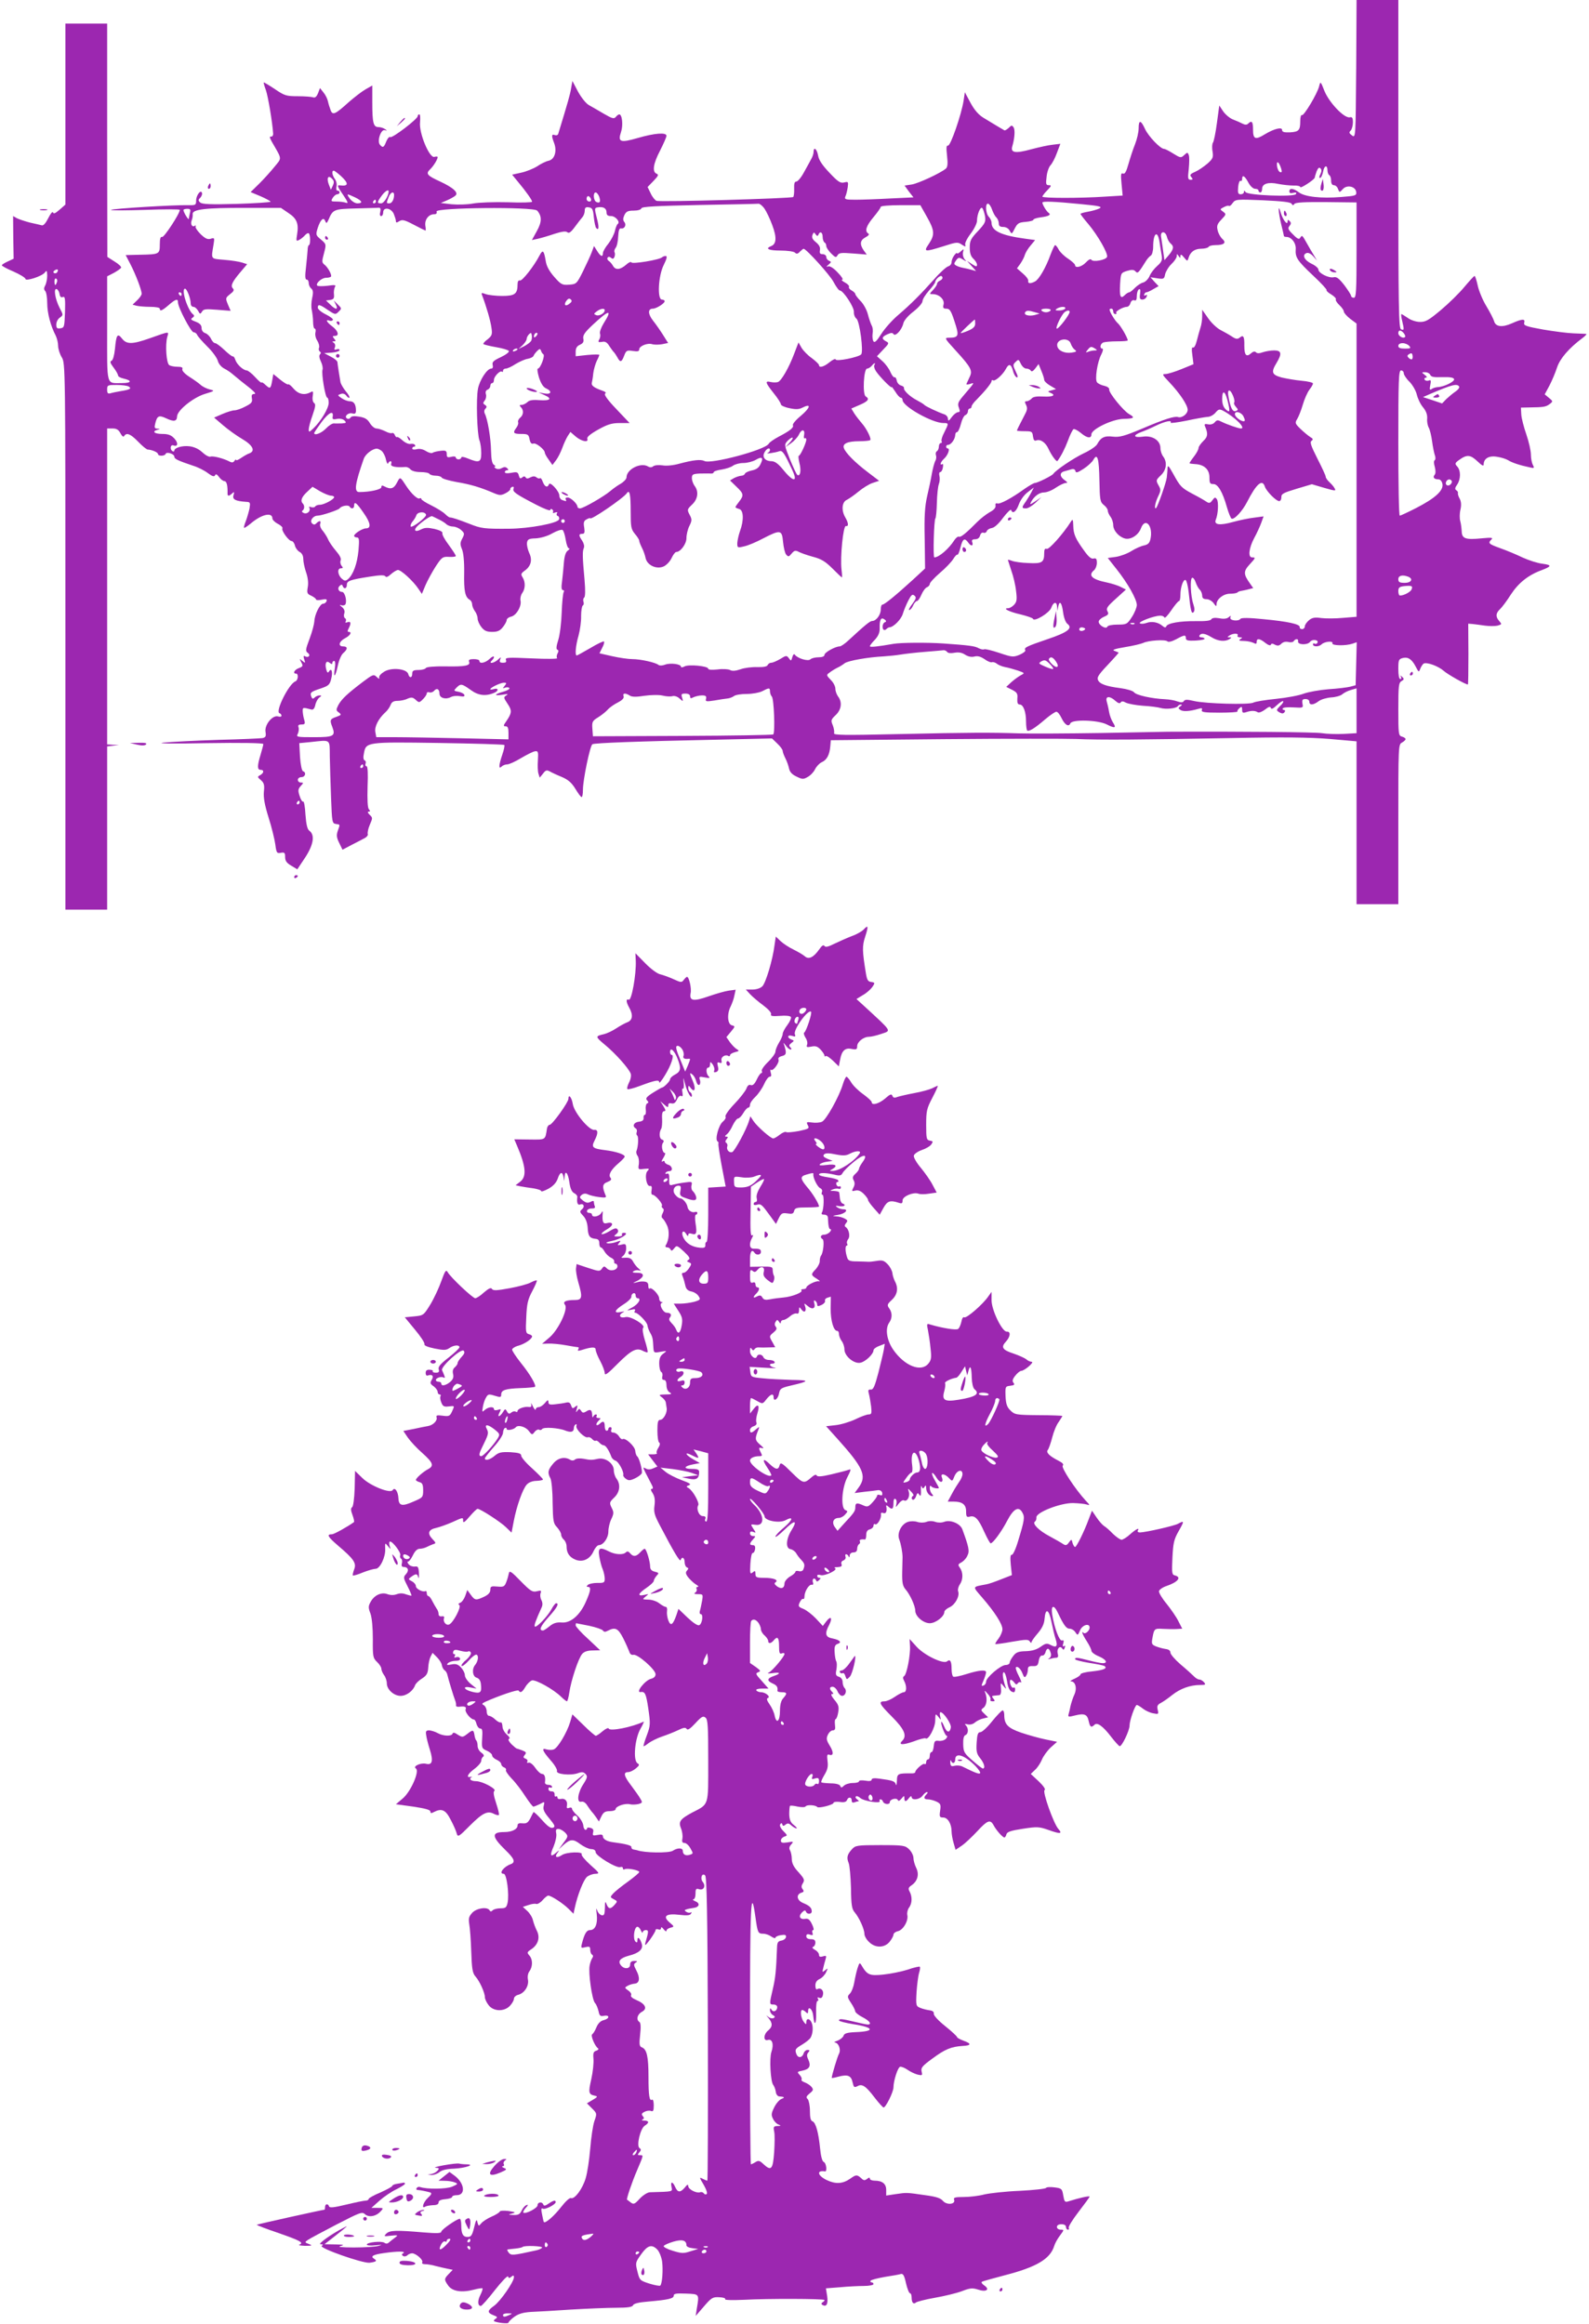 <?xml version="1.0" standalone="no"?>
<!DOCTYPE svg PUBLIC "-//W3C//DTD SVG 20010904//EN"
 "http://www.w3.org/TR/2001/REC-SVG-20010904/DTD/svg10.dtd">
<svg version="1.0" xmlns="http://www.w3.org/2000/svg"
 width="875pt" height="1280pt" viewBox="0 0 875 1280"
 preserveAspectRatio="xMidYMid meet">
<g transform="translate(0,1280) scale(0.1,-0.1)"
fill="#9c27b0" stroke="none">
<path d="M7468 12420 c-3 -379 -3 -381 -23 -366 -16 12 -18 17 -7 27 6 7 12
27 12 45 0 25 -4 31 -17 28 -30 -7 -112 79 -139 143 -22 56 -23 57 -30 28 -10
-41 -85 -166 -95 -159 -5 3 -9 -12 -9 -33 0 -51 -8 -59 -57 -62 -32 -1 -43 2
-43 13 0 18 -44 7 -94 -23 -53 -33 -66 -28 -66 24 0 45 -7 54 -27 34 -7 -7
-17 -7 -29 -1 -11 6 -34 16 -52 23 -18 6 -43 27 -56 45 l-22 33 -13 -97 c-7
-53 -17 -102 -22 -108 -4 -5 -6 -27 -2 -48 5 -33 2 -40 -28 -67 -19 -16 -49
-37 -67 -45 -28 -12 -32 -18 -22 -29 10 -12 9 -15 -4 -15 -15 0 -16 8 -10 60
3 32 4 67 0 76 -6 16 -8 16 -25 0 -18 -17 -21 -16 -60 8 -22 14 -45 26 -51 26
-20 0 -87 70 -105 110 -23 50 -35 51 -35 3 0 -21 -9 -60 -20 -88 -11 -27 -27
-76 -36 -108 -12 -43 -20 -57 -30 -53 -12 5 -13 -5 -8 -58 l6 -63 -98 -6
c-131 -9 -344 -9 -344 0 0 4 12 20 27 35 23 24 24 28 9 28 -16 0 -18 6 -13 45
2 25 12 54 21 64 10 10 26 41 36 69 l19 50 -42 -5 c-23 -2 -76 -14 -118 -25
-87 -24 -115 -20 -105 15 13 44 17 92 7 106 -8 12 -12 12 -26 -3 -10 -9 -20
-15 -24 -14 -10 6 -70 41 -115 69 -28 17 -51 44 -72 83 l-31 58 -7 -47 c-12
-76 -72 -250 -86 -247 -9 2 -10 -12 -5 -56 5 -44 3 -63 -7 -71 -30 -25 -151
-81 -187 -87 l-40 -6 24 -33 25 -32 -127 -6 c-71 -4 -157 -7 -192 -7 -56 0
-62 2 -56 18 5 9 10 32 13 50 4 31 3 33 -20 27 -20 -5 -34 4 -80 53 -39 41
-59 70 -63 95 -7 38 -25 51 -25 20 0 -10 -6 -27 -13 -39 -6 -12 -24 -44 -40
-73 -15 -28 -34 -51 -42 -51 -10 0 -13 -11 -12 -40 1 -21 -2 -42 -5 -45 -8 -8
-734 -29 -753 -21 -8 3 -23 21 -32 41 l-17 35 33 34 c26 27 29 34 17 39 -26
10 -19 56 19 128 19 38 35 74 35 81 0 20 -65 15 -158 -12 -97 -28 -111 -23
-92 34 12 36 6 96 -10 96 -4 0 -13 -6 -19 -14 -10 -12 -20 -9 -65 17 -30 18
-67 39 -83 48 -16 9 -41 40 -60 74 l-31 59 -7 -39 c-5 -34 -18 -78 -71 -252
-2 -7 -10 -10 -19 -7 -18 7 -19 -4 -4 -43 17 -44 4 -90 -29 -98 -15 -3 -44
-17 -64 -31 -21 -13 -60 -29 -88 -35 l-50 -11 32 -39 c46 -55 78 -101 78 -110
0 -4 -60 -6 -134 -3 -74 2 -160 -1 -192 -7 -32 -6 -84 -7 -117 -4 l-60 7 33
14 c19 8 40 20 47 26 20 16 -10 44 -83 78 -72 33 -81 43 -56 67 19 18 42 55
42 68 0 3 -8 4 -18 1 -27 -9 -86 132 -79 191 2 24 1 43 -4 43 -5 0 -9 -4 -9
-10 0 -15 -139 -122 -151 -115 -5 4 -15 -7 -22 -24 -13 -34 -19 -37 -35 -18
-17 20 6 87 27 80 14 -4 14 -3 1 6 -8 6 -25 11 -36 11 -28 0 -34 23 -34 137
l0 92 -37 -21 c-21 -12 -62 -44 -92 -70 -75 -68 -89 -74 -100 -46 -5 13 -12
35 -15 49 -3 15 -14 37 -25 50 l-19 24 -11 -29 c-8 -19 -16 -26 -27 -22 -9 3
-46 6 -84 6 -63 0 -73 3 -126 39 -33 22 -60 38 -62 37 -1 -2 4 -21 12 -42 12
-34 36 -177 40 -239 1 -11 -5 -19 -12 -17 -9 1 -7 -7 5 -29 57 -99 56 -87 15
-137 -20 -25 -58 -67 -84 -93 l-48 -47 55 -23 c30 -13 55 -27 55 -30 0 -3 -84
-9 -187 -12 -144 -4 -191 -2 -201 8 -11 10 -11 15 1 26 7 8 12 20 9 27 -6 20
-32 -13 -32 -43 0 -24 -3 -26 -42 -25 -78 2 -420 -19 -427 -26 -3 -4 81 -3
186 0 106 4 193 4 193 0 0 -21 -87 -153 -97 -149 -9 3 -13 -9 -13 -41 0 -54
-3 -55 -108 -57 l-80 -2 26 -50 c29 -56 62 -142 62 -163 0 -7 -11 -23 -25 -36
l-25 -24 22 -6 c13 -3 47 -6 76 -6 28 0 52 -4 52 -10 0 -17 13 -11 49 20 38
33 51 37 51 15 0 -28 72 -165 86 -165 8 0 17 -7 20 -15 4 -9 29 -37 56 -64 27
-26 52 -61 57 -77 4 -17 19 -35 36 -44 16 -8 36 -22 45 -30 10 -8 30 -25 46
-38 75 -58 89 -72 73 -72 -12 0 -15 -7 -12 -24 4 -21 -2 -28 -36 -45 -22 -12
-49 -21 -60 -21 -11 0 -40 -9 -66 -20 l-46 -20 49 -42 c28 -24 75 -58 106 -76
58 -34 74 -66 39 -79 -10 -3 -30 -15 -45 -25 -16 -11 -28 -16 -28 -11 0 4 -4
2 -9 -5 -6 -10 -14 -11 -27 -4 -35 18 -91 32 -105 27 -8 -3 -28 8 -45 24 -19
18 -45 30 -70 33 -40 5 -84 -8 -84 -24 0 -5 -4 -6 -10 -3 -16 10 -12 38 5 32
25 -10 28 14 4 39 -17 18 -33 24 -66 24 -43 0 -59 14 -25 23 15 4 15 5 -2 6
-15 1 -17 6 -11 29 10 42 20 47 60 28 42 -20 59 -17 60 10 0 33 88 104 152
124 56 17 57 18 28 25 -16 4 -39 15 -50 25 -11 10 -39 30 -63 45 -26 17 -41
34 -38 42 4 9 -4 13 -27 13 -18 0 -38 4 -45 9 -16 10 -23 112 -11 155 9 32 17
33 -99 -8 -94 -33 -125 -33 -150 -1 -25 32 -32 22 -39 -57 -4 -36 -11 -62 -19
-65 -10 -4 -7 -13 11 -37 14 -18 25 -38 25 -44 0 -6 13 -13 30 -17 49 -11 45
-25 -9 -25 -88 0 -81 -24 -81 300 l0 288 37 19 c20 11 38 24 40 29 2 5 -15 21
-37 34 l-39 25 -1 643 0 642 -115 0 -115 0 0 -498 0 -499 -32 -28 c-23 -20
-33 -25 -36 -15 -3 7 -14 -7 -26 -31 -14 -28 -27 -43 -36 -40 -8 2 -37 9 -65
15 -27 7 -60 18 -72 24 l-21 12 1 -118 2 -117 -32 -15 c-18 -8 -33 -18 -33
-21 0 -4 29 -20 65 -35 36 -16 65 -34 65 -40 0 -15 91 14 107 35 10 14 12 11
13 -17 0 -18 -5 -43 -11 -54 -8 -14 -8 -23 0 -31 6 -6 11 -36 11 -67 0 -54 19
-126 47 -179 7 -15 13 -39 13 -56 0 -16 9 -45 20 -63 20 -32 20 -51 20 -1537
l0 -1505 115 0 115 0 0 449 0 450 32 4 33 4 -32 1 -33 2 0 870 0 870 30 0 c22
0 33 -7 43 -26 9 -17 17 -23 21 -15 13 20 35 11 76 -31 23 -24 46 -43 53 -44
23 -1 57 -15 57 -25 0 -12 37 -12 42 1 4 14 48 0 48 -15 0 -13 20 -22 103 -50
27 -8 64 -27 82 -41 24 -18 35 -21 39 -12 4 9 10 7 22 -9 9 -13 23 -23 30 -23
12 0 18 -24 17 -67 -1 -7 2 -13 6 -13 4 0 13 6 20 13 11 10 12 8 7 -10 -8 -24
11 -33 69 -37 23 -1 24 -4 19 -36 -4 -19 -13 -50 -20 -69 -8 -19 -12 -36 -10
-38 2 -2 19 9 37 24 60 51 119 64 119 27 0 -7 14 -21 30 -29 17 -9 28 -20 25
-25 -7 -12 35 -70 51 -70 6 0 15 -11 18 -25 3 -13 15 -29 26 -35 13 -7 20 -21
20 -39 0 -16 7 -48 15 -72 10 -28 14 -58 10 -81 -6 -34 -4 -39 19 -49 14 -7
26 -16 26 -20 0 -5 14 -6 31 -2 25 5 31 3 27 -8 -3 -8 -11 -14 -19 -14 -17 0
-47 -60 -48 -97 -1 -15 -12 -58 -26 -95 -23 -61 -24 -69 -10 -79 18 -13 3 -30
-16 -18 -8 4 -9 -1 -4 -17 7 -22 7 -23 -10 -9 -17 14 -17 14 -6 -8 11 -20 9
-23 -14 -32 -24 -9 -35 -30 -15 -30 15 0 12 -37 -4 -43 -36 -14 -112 -167 -87
-175 6 -2 11 -8 11 -14 0 -5 -8 -7 -18 -4 -30 10 -76 -45 -70 -84 4 -25 1 -31
-16 -35 -12 -2 -122 -7 -246 -10 -124 -4 -259 -11 -300 -15 -45 -5 50 -7 237
-3 188 3 313 1 313 -5 0 -5 -7 -31 -15 -58 -19 -62 -19 -84 0 -84 20 0 19 -17
-2 -29 -17 -9 -16 -11 4 -28 17 -15 20 -27 16 -63 -3 -32 4 -73 26 -143 17
-53 33 -120 37 -148 6 -47 9 -50 30 -46 21 4 24 0 24 -23 0 -21 8 -33 34 -48
l33 -20 44 66 c46 71 54 124 22 147 -11 8 -17 35 -21 88 -2 42 -8 74 -12 72
-5 -3 -14 11 -20 31 -10 30 -9 38 6 55 16 17 16 19 1 19 -10 0 -17 7 -17 15 0
8 9 15 20 15 21 0 28 26 9 32 -7 2 -14 36 -17 79 l-4 76 62 6 c114 12 105 19
106 -80 1 -49 4 -151 7 -228 5 -132 6 -140 26 -143 25 -4 24 -1 11 -38 -8 -23
-7 -37 8 -67 l18 -37 49 26 c28 14 60 31 73 38 12 6 20 17 17 23 -2 7 2 28 10
47 18 43 18 41 -1 60 -10 10 -11 16 -3 16 8 0 9 3 0 13 -7 9 -9 53 -7 125 3
72 1 112 -6 112 -6 0 -8 6 -5 14 3 8 1 16 -5 18 -7 3 -9 17 -4 39 11 62 14 63
411 57 196 -3 358 -8 362 -11 3 -3 -2 -27 -11 -53 -20 -59 -21 -83 -4 -66 7 7
21 12 31 12 10 0 44 15 75 34 32 19 66 36 77 38 18 3 20 -2 17 -49 -2 -28 -1
-62 3 -74 l7 -22 18 22 c14 19 20 21 36 13 10 -6 40 -20 67 -31 35 -15 54 -31
75 -65 15 -25 30 -46 35 -46 4 0 7 18 7 41 0 54 39 242 52 250 11 7 250 16
681 25 l308 7 29 -28 c17 -16 30 -34 30 -41 0 -7 7 -25 15 -41 8 -15 17 -41
20 -56 4 -19 17 -33 41 -44 32 -16 38 -16 62 -2 15 8 33 27 40 42 8 16 24 33
37 39 28 12 43 41 47 87 l3 34 625 6 c344 3 670 3 725 1 131 -6 370 -4 855 5
293 6 433 4 543 -5 l147 -13 0 -449 0 -448 115 0 115 0 0 440 c0 429 0 440 20
450 11 6 20 15 20 19 0 5 -9 11 -20 14 -19 5 -20 14 -20 151 0 128 2 146 18
155 14 8 15 12 3 23 -10 9 -12 10 -7 1 4 -7 2 -13 -3 -13 -7 0 -11 23 -11 55
0 50 2 55 25 61 29 7 50 -7 72 -50 15 -29 16 -30 24 -9 4 11 13 24 18 28 17
10 82 -14 111 -40 21 -19 120 -75 133 -75 2 0 3 75 3 168 l-1 167 25 -2 c14
-2 44 -5 68 -9 23 -3 54 -3 68 0 24 7 25 8 10 25 -21 23 -20 44 4 66 10 9 38
46 60 81 42 64 96 107 170 134 55 21 56 28 4 35 -27 3 -76 19 -109 34 -33 16
-88 39 -122 51 -66 24 -71 28 -50 49 10 10 0 11 -54 6 -88 -9 -109 -2 -110 38
-1 18 -4 43 -8 57 -4 14 -4 42 1 63 6 25 4 45 -4 60 -7 12 -11 26 -10 31 2 5
-2 12 -9 16 -9 6 -7 14 5 31 20 30 21 77 0 100 -14 15 -13 19 14 38 41 29 60
26 99 -11 24 -23 33 -27 33 -16 0 33 30 50 74 42 22 -3 50 -12 61 -19 20 -13
65 -28 118 -39 25 -6 27 -5 18 13 -6 11 -11 37 -11 57 0 21 -11 70 -25 111
-14 40 -27 90 -28 111 l-2 37 50 1 c75 1 88 3 109 19 18 14 18 15 -5 34 l-23
19 26 48 c14 27 33 72 42 100 16 49 66 107 140 162 16 12 25 22 20 23 -5 0
-36 2 -69 3 -33 1 -109 11 -168 21 -94 17 -108 22 -104 37 7 23 -10 23 -68 -3
-54 -24 -90 -19 -98 13 -4 13 -23 50 -43 83 -20 33 -41 84 -47 113 -6 28 -14
52 -17 52 -4 0 -28 -27 -56 -60 -27 -33 -85 -90 -129 -127 -68 -57 -85 -67
-117 -66 -20 0 -50 10 -66 22 -17 11 -32 21 -35 21 -3 0 -1 -17 4 -37 12 -51
11 -53 -6 -47 -13 5 -15 116 -15 910 l0 904 -115 0 -115 0 -2 -380z m-413
-549 c5 -17 4 -22 -6 -19 -8 3 -15 18 -17 34 -4 33 11 24 23 -15z m255 -11 c0
-10 5 -22 10 -25 6 -3 10 -17 10 -31 0 -15 6 -24 15 -24 9 0 19 -9 23 -21 8
-20 8 -20 26 -1 22 26 70 16 74 -15 3 -20 -3 -22 -83 -28 -110 -9 -201 1 -233
26 -29 22 -52 25 -52 5 0 -10 7 -12 22 -8 15 3 19 2 14 -7 -11 -17 -266 -7
-277 11 -7 10 -9 10 -9 1 0 -7 -8 -13 -18 -13 -14 0 -17 7 -14 40 2 22 8 37
13 34 5 -3 9 2 9 10 0 26 14 18 34 -19 11 -21 27 -35 38 -35 10 0 18 -4 18
-10 0 -5 5 -10 10 -10 6 0 10 9 10 20 0 28 34 39 89 27 25 -5 63 -9 84 -9 20
1 37 -3 37 -8 0 -11 79 41 80 52 0 4 5 19 10 34 8 19 14 24 21 17 8 -8 7 -17
0 -32 -7 -13 -8 -21 -2 -21 6 0 13 16 17 35 6 35 24 39 24 5z m-5432 -30 c43
-40 42 -57 -5 -51 -19 3 -16 -6 19 -56 23 -34 27 -45 14 -40 -10 4 -33 7 -52
7 -32 0 -33 1 -22 20 7 11 18 20 25 20 7 0 13 5 13 10 0 6 -5 10 -11 10 -7 0
-9 9 -6 23 3 12 -1 31 -9 41 -15 21 -19 46 -6 46 4 0 22 -14 40 -30z m-45 -52
l-11 -23 -11 28 c-14 36 -4 55 17 33 12 -12 13 -20 5 -38z m307 -32 c0 -25
-26 -66 -41 -66 -24 0 -24 5 2 41 17 24 39 39 39 25z m30 -20 c0 -25 -12 -46
-26 -46 -17 0 -17 1 -4 34 10 28 30 35 30 12z m1129 -8 c10 -28 5 -39 -14 -31
-17 6 -21 53 -5 53 6 0 14 -10 19 -22z m-1344 -5 c40 -19 45 -33 13 -33 -13 0
-31 12 -41 25 -21 30 -19 30 28 8z m1299 -8 c3 -9 0 -15 -9 -15 -8 0 -15 7
-15 15 0 8 4 15 9 15 5 0 11 -7 15 -15z m-1184 -15 c0 -5 -5 -10 -11 -10 -5 0
-7 5 -4 10 3 6 8 10 11 10 2 0 4 -4 4 -10z m5042 -12 c6 -10 10 -10 16 -1 5 8
57 11 174 10 l168 -2 0 -262 c0 -227 -2 -263 -15 -263 -8 0 -15 5 -15 10 0 6
-17 32 -37 59 -30 38 -43 48 -59 44 -27 -6 -84 23 -84 42 0 8 -17 23 -37 32
-40 19 -55 49 -29 59 10 4 24 -3 37 -17 l21 -24 -17 29 c-10 16 -27 45 -38 65
-27 48 -27 47 -37 32 -6 -11 -15 -8 -40 18 -27 26 -30 34 -19 47 9 11 9 18 1
26 -9 9 -12 9 -12 -2 0 -25 -27 11 -38 50 -16 55 -13 2 3 -65 8 -33 15 -62 15
-65 0 -3 7 -5 14 -5 28 0 54 -35 51 -68 -3 -45 8 -62 97 -146 43 -40 76 -76
73 -79 -3 -3 9 -14 26 -24 16 -10 28 -22 25 -27 -3 -4 6 -19 19 -31 14 -13 25
-29 25 -36 0 -7 16 -25 35 -40 l35 -26 0 -808 0 -807 -75 -6 c-41 -4 -94 -4
-119 -1 -35 5 -50 3 -68 -12 -13 -11 -23 -26 -23 -34 0 -8 -7 -15 -15 -15 -8
0 -14 5 -13 11 3 16 -63 31 -201 44 -78 8 -121 8 -125 2 -10 -16 -62 -10 -56
7 4 11 3 12 -10 1 -10 -8 -27 -10 -51 -5 -25 4 -39 2 -44 -6 -5 -8 -34 -11
-86 -10 -86 1 -156 -11 -162 -29 -3 -8 -9 -7 -21 3 -23 20 -59 27 -88 16 -14
-5 -30 -6 -36 -2 -12 7 75 41 110 42 12 1 23 -4 25 -10 2 -6 19 12 38 40 19
28 38 51 43 51 4 0 7 15 7 34 0 43 17 89 29 81 5 -3 12 -31 16 -63 11 -105 16
-125 27 -114 7 7 7 21 -1 45 -15 45 -19 141 -6 145 6 1 14 -10 19 -25 5 -15
15 -34 23 -41 7 -7 13 -22 13 -33 0 -13 7 -19 24 -19 13 0 30 -10 39 -22 13
-19 16 -20 16 -5 1 28 38 57 74 57 19 0 37 3 41 7 3 4 14 8 23 9 9 2 27 5 40
9 l24 6 -19 27 c-35 49 -35 66 -2 102 34 37 36 40 15 40 -24 0 -18 51 11 106
15 27 32 65 39 84 l13 36 -52 -7 c-28 -3 -81 -14 -117 -24 -72 -20 -106 -16
-94 13 13 31 16 97 6 112 -9 13 -12 12 -25 -5 -12 -17 -18 -18 -33 -8 -10 7
-43 26 -74 42 -63 34 -69 39 -109 112 -25 45 -30 50 -31 29 0 -14 -3 -36 -4
-50 -4 -30 -49 -157 -58 -167 -13 -13 -7 27 10 62 16 33 16 39 2 63 -14 26
-14 28 13 54 31 29 37 72 13 104 -8 10 -15 31 -15 46 0 42 -44 71 -97 63 -51
-7 -57 7 -10 25 17 6 55 22 83 36 50 24 90 32 80 16 -3 -4 37 1 87 11 51 11
103 20 117 21 14 0 33 11 43 23 16 19 22 21 40 12 65 -34 131 -99 100 -99 -13
0 -78 23 -104 36 -23 12 -28 12 -40 -2 -7 -9 -22 -14 -36 -11 -19 4 -23 1 -17
-12 17 -40 15 -57 -10 -80 -14 -14 -26 -31 -26 -38 0 -8 -11 -29 -25 -47 -14
-18 -25 -35 -25 -37 0 -2 13 -4 30 -5 50 -2 80 -29 80 -73 0 -32 3 -37 21 -37
25 1 51 -42 75 -127 9 -32 21 -60 25 -63 14 -9 60 40 86 91 51 100 84 129 98
85 8 -25 62 -80 79 -80 7 0 12 10 12 21 -1 19 11 25 84 47 l84 25 68 -20 c59
-17 66 -18 58 -4 -4 9 -18 25 -29 35 -12 11 -21 24 -21 31 0 6 -21 51 -46 100
-35 69 -42 90 -32 97 10 7 9 12 -7 21 -11 7 -34 26 -53 44 -31 30 -32 34 -19
55 8 13 22 48 31 79 9 31 25 67 36 82 11 14 20 29 20 35 0 5 -28 12 -63 15
-34 3 -84 12 -110 18 -54 15 -59 29 -27 81 30 50 27 68 -14 68 -19 0 -47 -5
-62 -10 -19 -7 -31 -7 -37 -1 -7 7 -16 6 -28 -5 -26 -23 -37 -10 -37 41 1 52
-5 63 -26 45 -12 -9 -21 -8 -43 7 -15 10 -44 26 -63 36 -19 10 -50 39 -67 64
l-33 47 0 -35 c0 -20 -4 -49 -10 -65 -5 -16 -14 -48 -20 -72 -6 -24 -15 -40
-21 -36 -6 4 -8 -11 -3 -43 l6 -49 -66 -27 c-37 -15 -76 -27 -88 -27 -20 0
-18 -4 18 -42 60 -63 104 -129 104 -155 0 -23 -32 -47 -53 -40 -19 6 -74 -11
-198 -64 -98 -41 -124 -48 -160 -44 -47 6 -67 -4 -87 -41 -6 -12 -40 -35 -75
-51 -56 -27 -153 -92 -167 -113 -7 -10 -87 -50 -101 -50 -6 0 -32 -15 -58 -33
-69 -50 -134 -85 -149 -80 -8 3 -12 -1 -10 -12 2 -11 -9 -24 -32 -36 -19 -11
-49 -34 -67 -52 -61 -62 -93 -88 -102 -83 -5 3 -16 -5 -25 -18 -31 -49 -86
-96 -111 -96 -8 0 -2 210 6 215 3 3 7 41 8 85 1 45 6 91 11 104 5 13 6 33 3
45 -3 12 -1 21 5 21 5 0 12 11 14 25 3 13 1 22 -3 19 -17 -10 -9 13 10 30 21
19 34 56 20 56 -5 0 -9 5 -9 10 0 6 5 10 11 10 16 0 38 31 39 53 0 9 4 17 10
17 5 0 15 20 21 44 6 25 17 47 25 50 8 3 14 12 14 21 0 8 5 15 10 15 6 0 10 5
10 11 0 6 12 23 28 38 47 48 82 91 82 102 0 5 4 8 9 4 11 -6 53 31 70 63 16
31 29 28 39 -10 4 -17 13 -33 20 -36 9 -3 7 8 -5 32 -16 34 -16 38 0 53 15 15
17 14 28 -10 7 -15 20 -27 30 -27 10 0 21 -5 25 -11 4 -8 13 -4 25 12 l18 24
15 -37 c9 -21 16 -43 16 -50 0 -7 15 -22 33 -32 l32 -19 -25 -7 c-21 -5 -22
-7 -7 -13 34 -13 16 -24 -37 -21 -38 2 -58 -1 -66 -12 -7 -7 -19 -14 -27 -14
-11 0 -11 -4 -3 -20 8 -16 7 -28 -5 -50 -40 -77 -45 -88 -45 -92 0 -1 19 -3
42 -3 40 0 43 -2 46 -28 3 -21 8 -27 18 -23 23 9 52 -11 68 -47 16 -35 44 -73
49 -66 20 27 41 68 58 113 11 31 25 58 30 62 5 3 23 -6 40 -20 35 -30 59 -33
59 -8 0 28 116 84 178 85 57 1 64 7 30 26 -31 17 -114 119 -110 136 1 8 -10
16 -27 20 -16 3 -34 12 -40 19 -13 16 1 112 24 155 9 18 11 31 5 31 -16 0 -12
27 6 34 9 3 42 6 75 6 32 0 59 2 59 5 0 14 -40 83 -55 95 -15 13 -45 62 -45
75 0 3 5 5 10 5 6 0 10 -7 10 -15 0 -8 5 -15 12 -15 6 0 8 3 5 7 -8 7 38 33
58 33 8 0 17 9 20 21 4 12 12 18 21 15 10 -4 14 3 14 24 0 16 5 32 11 36 8 5
10 -3 7 -25 -4 -24 -1 -31 13 -31 9 0 20 7 23 16 4 9 2 13 -5 8 -7 -4 -10 -2
-8 5 3 7 8 12 12 11 4 0 21 7 37 17 l30 17 -23 24 -22 25 38 -6 c35 -5 38 -4
43 23 4 15 19 41 35 56 16 15 29 35 29 43 0 14 1 14 10 1 9 -13 10 -13 10 0 1
11 6 9 20 -8 18 -22 19 -22 25 -2 10 33 34 50 70 50 19 0 37 5 40 10 3 6 21
10 38 10 48 0 62 13 38 34 -11 10 -23 32 -26 48 -6 24 -2 35 21 59 27 28 27
30 9 43 -18 13 -18 14 4 25 13 7 25 10 28 7 4 -3 13 4 21 16 15 20 20 21 165
15 106 -5 153 -10 159 -19z m-1162 -2 c105 -10 122 -14 104 -24 -12 -6 -40
-14 -63 -18 -22 -4 -41 -9 -41 -12 0 -3 19 -28 43 -56 52 -62 110 -163 103
-181 -6 -17 -77 -30 -86 -16 -4 7 -15 2 -30 -14 -23 -25 -60 -34 -60 -15 0 5
-17 21 -38 35 -22 14 -45 37 -52 50 -7 14 -16 25 -20 25 -3 0 -14 -23 -25 -52
-25 -70 -63 -136 -85 -148 -26 -14 -41 -12 -38 3 2 8 -12 26 -30 41 l-32 28
19 26 c10 15 22 37 25 50 4 12 18 35 32 51 l24 29 -52 7 c-134 18 -188 43
-188 88 0 10 -7 25 -15 33 -18 18 -21 78 -3 72 6 -2 16 -17 21 -33 6 -17 16
-36 24 -43 7 -7 13 -22 13 -33 0 -14 7 -19 25 -19 14 0 29 -8 35 -21 11 -20
12 -19 28 13 15 29 23 33 60 36 23 2 42 7 42 11 0 5 18 11 41 14 45 6 59 14
43 25 -11 7 -34 45 -34 56 0 9 68 6 210 -8z m-1741 -24 c11 -16 31 -57 44 -93
25 -67 23 -104 -8 -115 -34 -14 -11 -24 53 -24 37 0 73 -5 79 -11 9 -9 16 -8
28 5 9 9 18 16 20 16 14 0 145 -144 165 -183 14 -26 29 -47 35 -47 19 -1 79
-92 77 -118 -1 -13 5 -30 14 -37 18 -13 40 -183 26 -197 -16 -16 -136 -40
-140 -28 -2 6 -17 -1 -34 -15 -30 -25 -58 -33 -58 -16 0 5 -18 22 -39 38 -22
15 -47 41 -57 57 l-17 30 -23 -60 c-29 -78 -71 -151 -90 -158 -9 -3 -26 -3
-40 0 -33 8 -30 -3 16 -61 22 -27 40 -55 40 -62 0 -6 21 -16 47 -21 37 -8 53
-7 74 4 48 24 41 -2 -11 -46 -28 -23 -47 -46 -44 -52 7 -12 -16 -31 -78 -63
-26 -14 -51 -31 -55 -39 -19 -34 -319 -114 -354 -95 -20 10 -61 6 -139 -15
-32 -9 -71 -13 -92 -9 -22 3 -43 1 -51 -5 -8 -7 -18 -7 -27 -2 -40 26 -120
-14 -120 -59 0 -9 -15 -25 -32 -35 -18 -10 -44 -29 -58 -41 -34 -29 -148 -95
-166 -95 -8 0 -14 4 -14 8 0 17 -37 52 -54 52 -10 0 -14 -4 -11 -10 7 -12 3
-12 -19 -4 -9 3 -16 14 -16 25 0 23 -51 79 -57 62 -8 -21 -23 -15 -34 13 -5
15 -12 24 -16 20 -3 -3 -12 -1 -19 5 -9 7 -19 7 -33 0 -14 -8 -22 -8 -26 -1
-5 8 -11 8 -20 0 -9 -8 -14 -5 -18 11 -5 19 -10 21 -41 15 -23 -4 -36 -3 -36
4 0 5 5 10 12 10 9 0 9 3 1 11 -8 8 -17 8 -30 1 -12 -7 -25 -7 -34 -1 -7 5 -9
9 -4 9 6 0 3 5 -5 10 -10 6 -15 29 -16 77 -1 70 -19 175 -34 204 -5 10 -4 21
3 28 9 9 8 14 -2 21 -12 7 -12 11 -2 24 7 8 10 24 7 34 -4 13 -1 22 9 26 8 3
15 12 15 21 0 8 5 15 10 15 6 0 10 8 10 18 0 19 35 54 44 45 3 -4 6 -1 6 5 0
7 7 12 15 12 9 0 33 11 54 25 22 13 52 27 68 29 15 3 29 10 31 16 2 6 11 18
20 27 13 13 17 13 21 2 2 -8 8 -17 13 -20 11 -7 -16 -79 -30 -79 -5 0 -2 -22
6 -49 11 -33 23 -53 39 -60 35 -16 29 -35 -9 -28 l-33 6 33 -15 c45 -20 33
-32 -28 -28 -36 3 -56 0 -66 -11 -9 -8 -23 -15 -32 -15 -12 0 -13 -3 -4 -12
17 -17 15 -43 -3 -58 -9 -7 -14 -18 -12 -25 3 -6 -1 -19 -9 -30 -22 -29 -17
-35 26 -35 37 0 41 -3 46 -29 4 -20 11 -28 21 -24 14 6 63 -33 63 -50 0 -5 9
-22 21 -38 l21 -30 19 25 c11 14 26 44 35 68 8 23 22 53 30 66 l15 23 30 -26
c33 -27 72 -34 63 -11 -3 9 17 26 60 50 52 29 75 36 119 36 l54 0 -73 77 c-49
51 -69 80 -62 85 8 4 2 11 -17 17 -45 16 -60 28 -56 43 2 7 6 31 8 53 3 22 12
52 19 67 8 15 14 30 14 33 0 4 -29 3 -65 0 l-65 -7 0 26 c0 18 7 30 23 37 18
8 23 17 19 34 -3 19 8 35 53 77 90 84 109 86 59 7 -14 -23 -23 -48 -20 -56 3
-8 2 -22 -4 -32 -8 -15 -6 -17 15 -14 17 4 28 -2 41 -24 10 -15 21 -30 25 -33
3 -3 11 -15 18 -27 16 -31 24 -29 38 8 11 29 15 31 48 26 27 -4 35 -2 35 9 0
18 46 37 72 28 11 -3 35 -3 53 0 l34 7 -27 43 c-15 24 -40 60 -56 80 -29 37
-29 66 -1 66 19 0 65 29 65 41 0 5 -7 9 -15 9 -27 0 -20 132 10 191 17 34 20
49 11 49 -7 0 -16 -3 -20 -7 -14 -14 -166 -39 -169 -28 -3 5 -15 0 -28 -12
-33 -29 -59 -32 -73 -8 -6 11 -17 24 -24 28 -7 5 -10 13 -6 18 4 6 10 6 19 -1
9 -8 14 -6 19 6 3 9 3 20 0 25 -3 6 0 16 6 24 7 8 13 36 14 62 2 34 6 47 16
45 19 -4 31 20 18 35 -8 10 -8 20 0 38 10 20 19 25 51 25 23 0 41 5 43 13 4 9
80 13 319 18 173 3 319 6 326 7 6 1 21 -11 32 -26z m895 -46 c43 -76 44 -99
11 -149 -31 -45 -25 -46 81 -13 71 23 78 24 100 9 20 -13 23 -13 19 -1 -3 8
10 35 30 61 19 25 35 57 35 71 0 35 19 81 29 70 5 -5 11 -25 15 -44 5 -31 1
-40 -39 -83 -39 -41 -45 -53 -45 -91 0 -30 6 -48 20 -61 11 -10 20 -25 20 -33
0 -12 -5 -11 -27 3 l-28 18 25 -28 25 -28 -25 7 c-14 4 -35 9 -47 11 -12 2
-28 7 -37 12 -14 8 -14 11 -2 28 13 18 17 19 38 6 21 -13 22 -13 9 2 -7 9 -11
26 -8 38 5 20 5 20 -14 3 -10 -9 -19 -13 -19 -9 0 5 -7 0 -15 -11 -8 -10 -15
-27 -15 -37 0 -11 -8 -21 -19 -24 -10 -3 -45 -34 -77 -71 -78 -87 -128 -137
-198 -197 -32 -27 -74 -74 -93 -104 -26 -41 -37 -51 -44 -40 -4 8 -6 26 -4 41
3 16 1 36 -5 45 -5 10 -15 38 -21 62 -6 24 -24 57 -40 73 -16 16 -29 34 -29
38 0 5 -9 14 -20 20 -11 6 -18 15 -15 20 3 5 -7 16 -22 24 -15 8 -22 15 -15
16 7 0 -4 18 -25 39 -22 24 -43 37 -52 34 -13 -4 -12 -2 2 10 15 13 16 15 2
21 -8 3 -15 12 -15 21 0 8 -9 15 -19 15 -15 0 -19 5 -16 22 3 16 -4 29 -22 44
-19 15 -24 26 -19 40 6 16 9 16 17 4 8 -11 12 -12 16 -2 8 21 23 13 23 -12 0
-14 5 -28 10 -31 6 -3 10 -12 10 -20 0 -8 12 -26 27 -41 23 -23 27 -24 35 -10
8 14 21 15 85 10 l76 -6 -17 23 c-23 34 -20 56 10 72 17 9 23 17 15 21 -20 13
-12 41 29 90 22 26 40 52 40 57 0 5 49 9 109 9 l109 0 36 -64z m-3516 21 c46
-30 58 -58 48 -118 -6 -37 -5 -39 12 -30 10 5 24 17 31 25 8 9 17 14 21 11 10
-6 10 -65 1 -65 -3 0 -7 -12 -7 -27 -1 -16 -5 -58 -9 -95 -6 -49 -5 -68 4 -68
6 0 11 -8 11 -19 0 -10 6 -24 14 -30 10 -9 12 -21 5 -52 -5 -22 -6 -52 -2 -67
3 -15 7 -44 7 -64 0 -21 4 -38 9 -38 5 0 7 -10 4 -21 -3 -12 1 -32 10 -45 8
-13 13 -30 10 -39 -4 -8 -1 -17 4 -21 7 -4 7 -10 1 -16 -6 -6 -4 -20 5 -39 8
-16 12 -37 9 -45 -7 -19 15 -154 26 -154 4 0 8 -13 8 -28 0 -31 -43 -102 -84
-141 -23 -22 -26 -23 -26 -6 0 10 9 45 21 78 16 46 18 61 9 67 -7 5 -11 20 -8
38 4 27 2 30 -13 21 -33 -17 -66 -10 -92 20 -14 17 -27 27 -30 24 -3 -3 -23 9
-44 26 l-38 31 -6 -35 c-8 -46 -11 -49 -37 -25 -12 12 -22 17 -22 13 0 -4 -16
9 -35 30 -18 20 -40 37 -47 37 -19 1 -54 33 -62 58 -4 12 -10 21 -14 19 -4 -1
-25 15 -47 36 -21 20 -44 37 -50 37 -7 0 -17 11 -23 24 -6 13 -20 27 -31 31
-13 4 -21 15 -21 28 0 16 -9 26 -32 35 -27 10 -30 14 -18 22 10 7 11 12 4 18
-30 21 -69 142 -45 142 10 0 31 -54 31 -81 0 -11 7 -19 15 -19 8 0 19 -10 26
-22 10 -19 12 -19 21 -5 8 15 20 16 83 11 l75 -6 -15 35 c-14 35 -14 36 12 57
20 15 24 23 15 32 -14 14 -3 37 45 93 l34 40 -28 9 c-15 5 -59 12 -98 15 -77
7 -73 0 -59 85 6 36 5 38 -16 31 -17 -5 -30 1 -56 26 -18 18 -30 37 -27 42 3
6 1 7 -5 3 -15 -9 -25 11 -16 32 4 9 6 24 5 33 -3 26 71 35 290 34 l196 0 41
-28z m506 6 c-4 -14 -2 -23 5 -23 6 0 11 9 11 20 0 31 42 26 58 -7 6 -15 12
-33 12 -40 0 -10 4 -11 19 -1 16 10 29 7 80 -20 34 -18 63 -32 64 -32 2 0 2
13 -1 28 -4 33 19 62 48 62 13 0 17 5 14 15 -9 22 535 27 554 5 27 -31 26 -63
-2 -113 l-27 -49 33 7 c18 4 59 16 91 27 41 13 62 16 71 9 9 -8 20 0 42 30 16
22 35 46 42 54 6 7 12 23 12 35 0 16 5 21 23 18 19 -3 23 -11 27 -55 3 -28 9
-55 13 -59 15 -16 17 5 3 57 -13 51 -13 54 6 57 30 5 48 -5 48 -28 0 -15 7
-20 25 -20 25 0 53 -34 36 -44 -4 -3 -11 -20 -15 -38 -4 -18 -20 -49 -36 -70
-17 -20 -30 -44 -30 -52 0 -24 -13 -19 -32 12 l-17 27 -13 -35 c-7 -19 -29
-66 -48 -105 -34 -68 -36 -70 -76 -73 -38 -3 -45 1 -82 43 -27 31 -43 59 -47
88 -10 59 -16 64 -34 30 -31 -60 -96 -142 -108 -138 -8 3 -13 -5 -13 -21 0
-53 -15 -64 -85 -64 -35 0 -76 5 -90 10 -24 9 -26 8 -20 -7 24 -63 46 -140 51
-177 6 -38 3 -45 -21 -65 -16 -11 -26 -24 -23 -26 3 -3 34 -11 69 -17 35 -6
67 -15 71 -21 3 -6 -15 -20 -44 -34 -41 -19 -49 -27 -45 -43 3 -13 0 -20 -8
-20 -23 0 -64 -64 -73 -111 -11 -57 -5 -249 8 -284 6 -15 10 -46 10 -71 0 -50
-11 -55 -74 -29 -21 9 -36 11 -36 5 0 -5 -7 -10 -15 -10 -8 0 -15 5 -15 10 0
6 -11 8 -25 4 -21 -5 -25 -3 -25 15 0 18 -5 21 -33 18 -18 -2 -38 -6 -45 -11
-6 -4 -23 1 -37 10 -16 10 -34 14 -50 10 -14 -4 -25 -2 -25 4 0 5 5 10 11 10
5 0 8 4 4 9 -3 6 -14 8 -25 6 -10 -2 -30 7 -44 20 -13 12 -27 20 -30 18 -3 -3
-8 2 -12 11 -3 9 -10 13 -15 11 -5 -3 -22 1 -38 10 -17 8 -38 15 -48 15 -10 0
-26 13 -36 29 -13 22 -27 31 -58 36 -29 5 -44 3 -49 -5 -4 -7 -13 -9 -19 -5
-18 11 6 34 29 28 15 -4 20 0 20 15 0 35 -11 52 -34 52 -12 0 -32 8 -45 17
-23 16 -23 17 -5 23 12 5 23 1 31 -9 6 -9 14 -14 17 -11 3 3 -6 19 -20 35 -13
16 -26 38 -29 49 -5 28 -16 98 -17 112 -1 7 -17 20 -37 30 l-36 19 43 3 c23 2
42 8 42 14 0 5 -7 7 -16 4 -12 -5 -15 -2 -10 11 4 9 1 20 -6 25 -10 6 -10 8 1
8 11 0 11 3 1 15 -10 12 -10 15 4 15 26 0 18 28 -14 52 -31 23 -40 41 -16 32
8 -3 16 -1 19 4 4 4 -14 18 -38 30 -25 12 -45 29 -45 37 0 21 10 19 52 -10 44
-29 45 -30 65 -9 15 14 14 17 -7 37 l-22 22 11 -22 c8 -15 8 -23 1 -23 -5 0
-20 10 -32 23 l-23 22 23 3 c19 3 23 9 21 30 -2 15 1 33 5 41 8 12 0 13 -41 7
-27 -3 -53 -3 -56 1 -11 11 24 43 48 43 12 0 24 3 27 6 8 7 -16 52 -36 67 -14
11 -14 18 -2 62 13 50 13 50 -17 76 -29 24 -29 26 -17 65 15 45 32 61 41 36 6
-14 8 -13 18 8 24 57 30 59 152 62 63 2 120 3 126 4 8 0 10 -8 7 -23z m-1048
-5 c-3 -13 -6 -27 -6 -33 -1 -11 -29 35 -30 48 0 4 10 7 21 7 17 0 20 -4 15
-22z m5380 -133 c3 -13 12 -29 20 -36 20 -16 17 -32 -10 -64 l-24 -28 -7 49
c-3 27 -9 61 -11 77 -7 35 23 38 32 2z m-41 -27 c3 -24 9 -57 12 -75 4 -26 0
-36 -25 -58 -17 -15 -36 -40 -42 -56 -7 -16 -23 -32 -35 -35 -13 -3 -33 -17
-46 -30 -12 -13 -27 -24 -31 -24 -5 0 -16 -7 -25 -16 -23 -23 -29 -7 -25 62 4
60 4 61 38 72 27 8 38 7 47 -3 12 -13 16 -9 59 60 7 11 19 24 26 28 6 4 12 25
12 47 0 76 24 96 35 28z m-6070 -167 c-3 -6 -11 -8 -17 -5 -6 4 -5 9 3 15 16
10 23 4 14 -10z m4875 -31 c0 -6 -7 -13 -15 -16 -8 -4 -15 -11 -15 -17 0 -6
-10 -21 -22 -34 -21 -22 -21 -23 -2 -23 35 0 66 -29 60 -56 -5 -19 -2 -24 14
-24 22 0 28 -12 54 -95 17 -55 11 -65 -37 -65 -28 0 -27 -2 36 -71 85 -93 94
-111 76 -146 -7 -16 -15 -32 -17 -37 -3 -4 6 -5 19 -1 27 9 30 13 -39 -68 -26
-31 -30 -41 -22 -62 7 -19 6 -25 -4 -25 -8 0 -24 -12 -35 -27 -16 -22 -20 -24
-21 -10 0 10 -8 20 -17 24 -39 13 -108 46 -113 53 -3 4 -21 15 -40 25 -39 20
-76 55 -72 68 1 5 -6 11 -17 14 -11 3 -21 15 -23 27 -2 11 -7 20 -12 18 -5 -2
-15 11 -23 29 -7 18 -27 45 -44 60 l-30 27 34 36 c33 34 34 37 16 46 -26 14
-24 25 8 39 20 9 28 9 33 1 10 -16 46 23 54 58 3 16 26 43 56 66 28 22 50 47
50 58 0 10 16 35 35 57 19 21 35 43 35 48 0 11 21 33 32 33 4 0 8 -5 8 -10z
m-4877 -25 c-7 -21 -13 -19 -13 6 0 11 4 18 10 14 5 -3 7 -12 3 -20z m15 -64
c2 -15 8 -21 18 -17 12 5 14 -8 12 -82 -3 -82 -4 -87 -25 -90 -19 -3 -23 1
-23 21 0 14 9 31 20 38 19 14 19 14 -2 54 -25 49 -34 109 -16 103 7 -3 14 -15
16 -27z m672 -1 c0 -5 -2 -10 -4 -10 -3 0 -8 5 -11 10 -3 6 -1 10 4 10 6 0 11
-4 11 -10z m2134 -54 c-22 -17 -32 -3 -13 20 8 10 15 12 23 4 7 -7 4 -14 -10
-24z m2731 -26 c-3 -5 -18 -10 -33 -10 -21 0 -24 2 -12 10 20 13 53 13 45 0z
m-2535 -9 c0 -16 -30 -33 -46 -27 -16 6 -15 8 2 21 21 16 44 19 44 6z m2455
-1 c-3 -5 -15 -10 -25 -10 -10 0 -22 5 -25 10 -4 6 7 10 25 10 18 0 29 -4 25
-10z m-85 -10 l25 -7 -27 -8 c-32 -8 -62 0 -53 15 7 11 19 11 55 0z m190 2 c0
-15 -59 -92 -70 -92 -12 0 27 81 44 92 15 10 26 10 26 0z m-520 -64 c0 -17
-10 -27 -40 -40 -22 -9 -40 -15 -40 -12 0 4 73 73 78 74 1 0 2 -10 2 -22z
m2360 -53 c7 -9 10 -18 7 -21 -10 -11 -37 5 -37 21 0 19 14 19 30 0z m-4804
-40 c-3 -8 -20 -21 -38 -31 l-33 -16 23 21 c12 12 22 27 22 34 0 7 6 19 13 26
10 10 13 9 15 -4 2 -9 1 -22 -2 -30z m26 23 c-7 -7 -12 -8 -12 -2 0 14 12 26
19 19 2 -3 -1 -11 -7 -17z m2944 -40 c4 -13 14 -28 22 -34 13 -9 10 -12 -17
-16 -38 -6 -75 11 -79 36 -8 39 62 51 74 14z m1864 -13 c11 -13 7 -15 -24 -15
-25 0 -36 4 -36 15 0 9 9 15 24 15 13 0 29 -7 36 -15z m-1730 -15 c13 -8 13
-10 -2 -10 -9 0 -25 -3 -35 -7 -16 -6 -16 -5 -4 10 16 20 20 20 41 7z m-3180
-4 c0 -2 -7 -7 -16 -10 -8 -3 -12 -2 -9 4 6 10 25 14 25 6z m4926 -54 c-4 -3
-12 0 -19 7 -9 9 -9 14 3 21 11 7 16 5 18 -6 2 -9 1 -18 -2 -22z m-2961 -32
c-4 -6 0 -22 9 -35 20 -30 86 -97 86 -87 0 4 9 -8 20 -25 11 -18 24 -33 30
-33 5 0 10 -6 10 -13 0 -35 164 -127 225 -127 30 0 30 -1 5 -51 -12 -22 -18
-44 -15 -49 3 -6 1 -10 -4 -10 -6 0 -11 -9 -11 -19 0 -11 -5 -23 -11 -26 -6
-4 -8 -14 -5 -22 3 -8 2 -23 -4 -32 -5 -10 -14 -43 -19 -72 -5 -30 -17 -85
-26 -124 -12 -53 -16 -110 -13 -233 l2 -163 -67 -62 c-91 -83 -156 -137 -168
-137 -5 0 -9 -12 -9 -27 0 -29 -25 -63 -47 -63 -12 0 -38 -21 -131 -107 -19
-18 -41 -33 -48 -33 -24 0 -84 -33 -84 -47 0 -8 -12 -13 -33 -13 -18 0 -38 -5
-44 -11 -13 -13 -71 5 -86 25 -4 7 -10 1 -14 -13 -6 -22 -7 -23 -19 -6 -12 16
-15 16 -47 -4 -19 -11 -41 -21 -50 -21 -8 0 -17 -6 -20 -13 -3 -8 -23 -12 -57
-11 -29 1 -71 -4 -92 -12 -27 -9 -46 -11 -58 -4 -9 5 -41 7 -69 3 -31 -3 -51
-2 -51 4 0 15 -107 25 -130 13 -11 -6 -20 -7 -20 -2 0 15 -58 22 -86 12 -15
-6 -31 -7 -38 -2 -17 14 -100 32 -144 32 -22 0 -71 7 -111 16 l-70 16 15 30
c9 16 13 32 10 35 -3 3 -37 -13 -75 -36 -38 -22 -72 -41 -75 -41 -11 0 -6 55
10 110 8 30 15 78 14 107 0 28 4 54 9 58 6 3 7 13 4 21 -3 9 -1 19 4 23 6 4 7
39 2 96 -12 132 -12 158 -4 177 4 10 0 26 -9 40 -20 29 -20 38 0 38 13 0 15 7
11 35 -5 28 -2 37 14 45 10 6 19 8 19 6 0 -15 184 111 202 138 15 22 21 -8 21
-100 0 -86 2 -98 23 -124 13 -15 24 -32 24 -38 0 -6 7 -23 15 -39 8 -15 17
-41 20 -56 8 -40 61 -65 101 -46 16 8 35 29 43 47 8 17 19 32 25 32 23 0 56
44 56 76 0 19 7 49 16 67 15 30 15 37 1 63 -14 27 -13 29 14 55 32 30 38 72
14 103 -8 11 -15 30 -15 43 0 20 5 23 43 25 23 0 50 1 60 0 9 -1 17 2 17 7 0
5 20 12 44 15 24 4 52 13 62 21 11 8 36 15 57 15 22 0 52 8 68 17 35 21 45 13
27 -23 -9 -20 -23 -30 -48 -35 -19 -4 -36 -12 -38 -18 -2 -6 -11 -11 -20 -11
-9 -1 -27 -6 -40 -13 l-22 -13 35 -34 c41 -39 42 -48 15 -83 -11 -14 -20 -27
-20 -30 0 -3 9 -7 20 -10 25 -6 27 -62 5 -122 -8 -22 -14 -52 -15 -66 0 -26 1
-27 38 -18 20 4 68 24 105 44 95 49 103 47 109 -19 3 -30 10 -62 17 -70 12
-14 15 -13 30 5 14 17 21 19 37 11 10 -6 46 -19 79 -28 47 -12 70 -26 109 -65
27 -27 50 -49 52 -49 2 0 1 19 -2 43 -8 68 9 242 24 240 16 -4 15 16 -3 47
-23 39 -19 85 8 97 12 6 41 26 65 46 23 19 58 41 77 47 l36 12 -63 48 c-70 53
-122 106 -131 132 -9 25 21 38 86 38 29 0 56 3 59 6 8 7 -20 64 -47 94 -12 14
-30 37 -40 52 l-17 28 46 20 c47 20 56 33 33 47 -18 11 -11 153 8 153 7 0 18
7 25 15 14 17 24 20 15 5z m2915 -46 c0 -8 14 -30 32 -47 17 -18 35 -49 40
-71 5 -21 20 -53 34 -69 17 -21 24 -40 23 -61 -2 -17 2 -40 9 -52 6 -11 14
-45 18 -75 4 -30 11 -64 15 -76 5 -12 4 -25 -1 -28 -5 -3 -5 -18 1 -37 5 -20
5 -36 -1 -43 -12 -14 -3 -25 21 -25 10 0 19 -10 22 -26 6 -36 -40 -78 -145
-132 -45 -23 -86 -42 -90 -42 -5 0 -8 180 -8 400 0 349 2 400 15 400 8 0 15
-7 15 -16z m146 -9 c5 -11 21 -14 66 -12 42 1 62 -2 65 -11 5 -13 -55 -43 -91
-44 -12 -1 -27 -6 -33 -11 -10 -7 -12 -2 -7 22 5 26 4 30 -9 25 -8 -3 -18 -1
-22 5 -3 6 0 11 7 11 8 1 6 6 -6 15 -19 15 -19 15 2 15 13 0 25 -7 28 -15z
m-7167 -64 c17 -11 7 -17 -44 -25 -22 -4 -48 -9 -57 -12 -14 -4 -18 1 -18 20
0 25 3 26 53 26 28 0 58 -4 66 -9z m7326 0 c3 -6 -6 -18 -21 -28 -15 -10 -37
-29 -50 -41 l-23 -24 -53 18 -52 17 34 15 c126 54 153 61 165 43z m-1245 -51
c7 -17 10 -34 6 -37 -3 -4 1 -14 9 -23 14 -16 14 -18 0 -24 -17 -6 -29 16 -40
78 -9 44 8 48 25 6z m-31 -24 c16 -64 14 -72 -9 -51 -13 12 -20 31 -20 57 0
51 15 48 29 -6z m-4927 -91 c-3 -14 2 -17 24 -12 17 3 33 -1 41 -9 12 -12 10
-14 -14 -16 -15 0 -35 -1 -44 0 -9 1 -29 -12 -44 -28 -25 -26 -65 -41 -65 -25
0 3 19 31 41 61 40 53 67 66 61 29z m5016 0 c9 -19 9 -25 -1 -25 -17 1 -47 25
-47 39 0 21 37 11 48 -14z m-2420 -100 c-3 -13 -1 -22 3 -19 5 3 9 0 9 -7 0
-18 -33 -89 -41 -89 -4 0 -2 -18 3 -40 11 -41 5 -75 -11 -66 -5 3 -23 42 -41
86 -31 78 -32 81 -15 100 10 11 23 20 28 20 6 0 0 -12 -14 -27 l-24 -26 31 22
c18 13 37 34 43 47 14 32 35 31 29 -1z m-2327 -88 c9 -7 20 -28 24 -47 4 -19
10 -29 12 -22 3 6 9 12 14 12 4 0 6 -7 3 -15 -6 -14 24 -21 78 -17 9 1 22 -5
28 -13 8 -9 30 -15 56 -15 23 0 46 -4 49 -10 3 -5 19 -10 35 -10 15 0 30 -5
32 -10 2 -6 39 -17 83 -25 78 -13 133 -30 205 -61 31 -13 39 -13 63 -1 16 8
28 19 27 23 -1 5 4 10 11 13 7 2 10 -2 7 -11 -7 -16 13 -30 125 -88 42 -22 77
-35 77 -29 0 6 5 7 10 4 6 -4 8 -11 5 -16 -3 -5 2 -6 11 -2 11 4 15 3 11 -4
-4 -6 -2 -13 5 -15 6 -2 9 -11 6 -19 -8 -21 -163 -50 -273 -51 -138 -1 -155 1
-220 27 -62 24 -95 35 -107 35 -5 0 -17 9 -27 19 -11 11 -45 32 -75 47 -31 15
-56 31 -56 36 0 5 -4 6 -10 3 -10 -6 -44 25 -70 64 -38 58 -36 57 -54 23 -17
-33 -34 -39 -67 -22 -14 8 -19 7 -19 -3 0 -13 -63 -27 -122 -27 -30 0 -23 46
25 183 9 26 48 56 72 56 6 0 17 -5 26 -12z m2139 4 c0 -5 -6 -12 -12 -15 -17
-8 42 1 64 9 13 5 23 -6 46 -52 16 -32 33 -68 36 -80 12 -39 -16 -26 -59 27
-29 36 -47 49 -66 50 -36 0 -54 22 -39 49 11 21 30 29 30 12z m1814 -167 c2
-107 4 -119 24 -135 12 -9 22 -23 22 -31 0 -8 7 -23 15 -34 8 -10 15 -31 15
-45 0 -31 31 -66 65 -75 32 -8 74 19 88 57 24 63 68 12 52 -60 -5 -22 -13 -30
-35 -35 -16 -3 -48 -17 -70 -31 -22 -14 -60 -28 -85 -32 l-45 -6 48 -61 c62
-78 112 -167 112 -198 0 -13 -12 -43 -27 -66 -26 -40 -29 -42 -79 -42 -30 0
-54 -5 -56 -11 -6 -17 -48 7 -48 27 0 8 13 20 29 27 24 10 28 16 19 31 -8 15
-1 26 46 68 l56 51 -28 14 c-14 8 -49 19 -77 25 -83 17 -105 39 -70 68 8 7 15
25 15 40 0 22 -4 27 -18 24 -12 -4 -28 9 -52 43 -48 66 -59 91 -60 138 -1 35
-3 38 -13 22 -43 -68 -121 -155 -133 -150 -10 4 -14 -3 -14 -23 0 -52 -12 -59
-87 -55 -37 1 -77 7 -90 12 -13 5 -23 7 -23 5 0 -1 9 -28 19 -59 11 -30 23
-81 26 -112 6 -46 4 -59 -10 -75 -10 -11 -25 -20 -34 -20 -33 0 7 -20 69 -34
36 -9 66 -19 68 -24 6 -19 91 32 101 61 12 33 30 36 32 5 l2 -23 4 23 c7 38
20 24 27 -30 4 -30 14 -57 24 -64 31 -24 1 -47 -109 -84 -117 -40 -132 -47
-123 -61 3 -5 -11 -16 -31 -25 -35 -14 -41 -14 -112 10 -42 14 -79 23 -84 20
-5 -3 -18 0 -30 6 -21 12 -52 16 -194 26 -89 6 -236 5 -275 -2 -86 -15 -130
-20 -130 -13 0 4 12 20 28 36 19 21 27 40 26 64 -1 46 7 61 26 48 11 -8 12
-12 3 -16 -7 -2 -13 -13 -13 -24 0 -20 11 -25 24 -11 4 4 11 7 14 7 22 1 63
42 73 73 6 20 20 54 31 75 16 31 22 36 33 27 12 -10 10 -17 -11 -46 -15 -19
-22 -34 -17 -34 5 0 15 11 21 25 6 14 16 25 22 25 5 0 16 16 24 35 8 19 22 38
31 41 8 3 15 12 15 18 0 7 25 34 56 61 31 26 64 61 73 76 10 16 20 27 23 24 3
-3 11 15 17 40 12 49 23 55 44 25 15 -21 29 -17 20 6 -3 9 2 14 17 14 14 0 24
8 27 21 3 11 11 18 18 15 8 -3 16 1 19 9 2 7 15 15 28 17 14 2 38 24 62 57 22
29 42 48 44 42 8 -24 28 -9 42 30 9 25 29 53 49 68 l34 26 -13 -25 c-7 -14
-21 -37 -31 -52 -24 -33 -24 -38 1 -38 11 0 34 14 52 31 l33 31 -34 -23 c-30
-20 -32 -20 -23 -3 17 31 45 52 72 52 14 0 43 11 64 26 21 14 46 26 55 26 11
0 10 4 -7 16 -27 19 -28 41 -2 48 11 3 29 8 39 11 12 4 21 0 23 -9 2 -12 11
-10 45 12 23 15 47 37 54 50 22 39 31 8 33 -114z m1940 -3 c3 -5 -1 -14 -8
-20 -16 -13 -32 2 -21 19 8 12 22 13 29 1z m-6171 -81 c9 0 17 -4 17 -8 0 -12
-56 -42 -78 -42 -12 0 -23 -4 -27 -10 -3 -5 -13 -6 -22 -3 -9 4 -14 2 -10 -3
10 -17 -10 -37 -29 -30 -11 4 -14 10 -8 14 11 8 12 27 2 38 -15 15 -8 36 22
64 l31 29 42 -25 c23 -13 50 -24 60 -24z m180 -96 c38 -54 42 -84 12 -84 -19
0 -65 -29 -65 -41 0 -5 7 -9 15 -9 13 0 14 -12 9 -72 -7 -73 -29 -133 -58
-158 -14 -11 -19 -10 -34 3 -23 21 -26 57 -5 57 12 0 13 3 4 14 -6 7 -9 21 -5
30 4 10 -6 29 -26 52 -17 20 -37 48 -43 63 -6 14 -20 36 -30 48 -11 12 -17 29
-14 37 7 19 -4 21 -21 4 -9 -9 -15 -9 -24 0 -14 14 6 42 31 42 22 0 114 31
121 40 9 14 48 21 55 10 9 -15 25 -12 25 5 0 27 14 16 53 -41z m343 -9 c4 -13
-80 -77 -85 -64 -1 6 3 18 11 27 8 9 18 25 21 35 7 19 48 21 53 2z m69 -25
c17 -8 36 -20 43 -27 7 -7 24 -13 36 -13 13 0 33 -8 45 -19 19 -17 20 -21 7
-46 -13 -24 -13 -33 -2 -60 8 -19 13 -68 12 -130 -2 -100 5 -133 30 -148 8 -4
14 -16 14 -26 0 -9 7 -26 15 -37 8 -10 15 -29 15 -40 0 -12 9 -33 21 -48 16
-20 29 -26 59 -26 30 0 43 6 59 26 12 15 21 32 21 39 0 7 11 16 25 19 29 7 59
59 51 90 -2 11 2 30 10 40 17 24 18 60 2 86 -11 17 -9 22 10 36 36 25 45 60
26 99 -8 18 -14 44 -12 56 3 19 10 23 49 24 27 2 64 12 91 28 25 14 50 22 56
18 5 -3 13 -27 17 -53 4 -27 12 -48 18 -48 6 0 3 -6 -7 -13 -11 -8 -18 -30
-21 -67 -2 -30 -7 -76 -10 -102 -5 -33 -3 -48 5 -48 6 0 8 -5 4 -11 -4 -7 -9
-57 -11 -113 -2 -56 -10 -123 -19 -151 -11 -34 -12 -51 -5 -53 7 -2 8 -10 1
-21 -5 -10 -6 -22 -2 -26 4 -4 -59 -5 -140 -1 -132 6 -147 5 -142 -8 4 -12 0
-16 -16 -16 -17 0 -21 4 -16 17 6 16 6 16 -12 0 -22 -20 -54 -25 -34 -5 22 22
12 32 -11 10 -24 -23 -57 -30 -57 -12 0 6 -14 10 -31 10 -23 0 -30 -4 -26 -14
9 -22 -20 -28 -130 -26 -62 1 -104 -3 -108 -9 -3 -6 -22 -11 -41 -11 -27 0
-34 -4 -34 -20 0 -25 -16 -26 -22 -2 -8 29 -92 38 -132 13 -17 -10 -30 -24
-28 -32 2 -10 -1 -9 -14 3 -16 16 -21 14 -78 -29 -84 -64 -115 -93 -133 -126
-13 -26 -13 -30 3 -41 15 -12 14 -14 -14 -24 -35 -12 -37 -18 -22 -56 19 -50
7 -56 -101 -56 -95 0 -99 1 -89 19 5 11 7 27 4 35 -4 12 0 16 16 16 19 0 21 4
16 23 -4 12 -8 33 -9 47 -1 25 0 25 45 13 12 -4 19 3 24 23 3 16 13 35 22 42
14 10 14 12 1 12 -8 0 -20 -5 -27 -12 -9 -9 -13 -7 -18 6 -8 22 -3 26 54 45
41 14 48 20 56 53 10 39 1 63 -13 39 -6 -9 -10 -5 -15 14 -8 33 1 50 20 34 10
-8 14 -8 14 0 0 6 5 11 10 11 6 0 8 -15 4 -40 -10 -59 3 -49 16 13 6 29 19 61
30 70 26 22 25 37 0 37 -30 0 -24 27 10 45 29 15 40 35 20 35 -7 0 -7 6 0 19
15 29 12 41 -7 34 -10 -4 -14 -2 -9 5 3 6 2 14 -4 17 -6 4 -8 16 -4 27 4 13
-1 25 -13 35 -15 12 -15 14 -1 9 9 -2 19 1 21 8 8 21 -5 66 -19 66 -19 0 -28
20 -14 33 10 9 14 9 17 0 7 -20 23 -15 23 6 0 22 17 28 125 45 57 9 82 10 87
2 4 -7 15 -3 30 11 13 12 30 22 38 24 16 3 86 -61 115 -105 l18 -27 20 48 c11
26 37 73 56 103 34 52 39 55 74 53 20 -1 37 1 37 5 0 5 -18 32 -39 61 -22 29
-38 58 -35 65 3 7 -14 16 -43 23 -38 8 -53 8 -75 -3 -34 -18 -44 -3 -15 23 31
28 71 54 77 50 3 -1 19 -9 35 -17z m695 -10 c0 -5 -4 -10 -10 -10 -5 0 -10 5
-10 10 0 6 5 10 10 10 6 0 10 -4 10 -10z m4644 -306 c30 -12 18 -34 -19 -34
-28 0 -35 4 -35 20 0 20 22 26 54 14z m19 -70 c-5 -14 -42 -34 -64 -34 -5 0
-9 11 -9 24 0 20 6 25 33 28 40 4 48 1 40 -18z m-1526 -190 c-3 -3 -12 -4 -19
-1 -8 3 -5 6 6 6 11 1 17 -2 13 -5z m-278 -35 c-15 -9 -32 -2 -24 11 3 5 13 6
21 3 12 -4 13 -8 3 -14z m703 -39 c36 -22 74 -25 98 -10 13 9 13 10 0 10 -13
0 -13 1 0 10 20 13 53 13 45 0 -3 -5 2 -10 12 -10 15 0 16 -2 3 -10 -11 -7 -7
-10 18 -10 18 0 42 -5 53 -10 15 -8 19 -7 19 5 0 21 17 19 48 -6 15 -12 28
-16 30 -10 3 8 9 8 23 0 15 -7 23 -6 35 6 9 9 24 13 39 9 12 -3 26 -1 29 5 10
15 27 14 24 -1 -4 -20 52 -22 66 -3 12 17 51 11 40 -6 -3 -5 -10 -7 -15 -4 -5
4 -9 1 -9 -4 0 -14 33 -14 47 0 16 16 66 21 60 6 -5 -13 72 -15 111 -2 l23 8
-3 -119 -3 -118 -30 -8 c-16 -4 -70 -11 -120 -14 -49 -4 -110 -15 -135 -24
-25 -10 -94 -23 -153 -29 -59 -6 -116 -15 -126 -21 -24 -12 -260 -6 -325 9
-38 9 -51 9 -57 0 -5 -9 -15 -9 -36 -2 -15 6 -46 11 -68 12 -70 3 -159 22
-170 38 -6 8 -38 18 -75 23 -79 10 -115 23 -124 45 -6 17 3 30 77 108 20 22
37 41 37 42 0 1 -10 6 -22 10 -17 5 -3 11 57 21 44 7 89 18 100 23 28 14 122
20 133 9 6 -6 25 -1 48 11 46 25 54 26 54 6 0 -12 11 -15 54 -13 30 2 52 6 49
11 -2 4 -11 7 -19 7 -8 0 -12 5 -9 10 9 15 31 12 67 -10z m-1456 -81 c4 -6 20
-8 40 -4 23 4 41 1 59 -11 16 -10 34 -14 50 -10 18 5 35 0 56 -14 16 -12 35
-20 42 -17 6 2 19 -2 27 -9 9 -7 29 -15 45 -18 17 -3 48 -12 70 -19 39 -14 39
-14 16 -26 -13 -7 -36 -24 -52 -38 l-28 -26 32 -16 c27 -14 32 -21 29 -49 -1
-23 2 -32 13 -32 20 0 35 -40 35 -94 0 -23 3 -45 6 -49 9 -8 41 11 99 61 27
23 55 42 62 42 7 0 19 -15 28 -34 18 -38 40 -52 49 -30 9 23 152 19 201 -6 45
-23 54 -20 33 12 -8 13 -18 39 -21 58 -3 19 -9 45 -13 58 -8 29 18 30 48 2 15
-13 24 -16 29 -9 5 8 13 8 29 -1 12 -6 54 -14 93 -17 40 -2 83 -8 97 -12 29
-9 88 -3 96 10 3 5 11 9 17 9 7 0 6 -4 -3 -10 -13 -9 -13 -11 0 -20 15 -10 50
-8 99 6 19 6 23 4 19 -7 -4 -11 13 -14 97 -14 57 0 101 3 99 6 -2 4 3 12 11
19 12 10 15 9 15 -9 0 -17 4 -19 23 -13 27 9 48 9 63 -1 7 -4 24 3 40 15 20
16 29 19 32 9 3 -9 13 -4 33 15 16 15 31 25 35 22 3 -3 -5 -16 -18 -27 -19
-19 -20 -23 -8 -31 19 -12 27 -12 35 0 3 6 1 10 -5 10 -6 0 -9 4 -6 9 3 5 30
7 60 5 52 -3 53 -3 48 21 -3 20 0 25 17 25 12 0 21 -6 21 -15 0 -20 22 -19 51
3 13 10 44 19 69 21 24 1 52 9 61 17 9 8 30 19 48 24 l31 9 0 -124 0 -123 -72
-4 c-40 -2 -93 0 -118 4 -33 6 -449 10 -850 8 -8 0 -172 -3 -365 -7 -192 -3
-397 -4 -455 -2 -153 5 -264 5 -664 -4 -300 -7 -358 -6 -353 5 2 8 -1 27 -7
43 -12 28 -10 32 16 57 31 29 37 71 13 102 -8 11 -15 30 -15 43 0 13 -11 35
-26 49 -24 25 -24 27 -7 39 10 8 29 20 43 27 14 6 32 18 41 25 17 14 131 34
215 38 28 2 70 6 93 10 24 4 84 11 135 15 50 4 96 8 103 9 6 0 15 -4 19 -10z
m598 -51 c22 -31 8 -43 -20 -17 -13 12 -21 26 -18 30 9 15 22 10 38 -13z m-15
-42 c-2 -3 -22 3 -44 13 -37 16 -38 18 -20 29 17 9 24 7 44 -13 14 -14 23 -26
20 -29z m-3020 -93 c-12 -15 -12 -16 3 -10 10 3 20 2 23 -3 3 -5 -13 -14 -35
-20 -50 -14 -52 -24 -2 -16 28 5 33 4 20 -4 -16 -10 -15 -13 7 -46 25 -37 24
-51 -7 -96 -17 -24 -17 -28 -4 -28 12 0 16 -10 16 -36 l0 -36 -260 6 c-143 3
-306 6 -364 6 l-104 0 -5 28 c-6 29 17 74 54 108 12 10 25 29 30 42 6 16 17
22 38 22 17 0 42 5 55 12 22 9 29 8 45 -6 18 -17 20 -17 40 3 12 12 21 26 21
32 0 6 6 9 14 6 8 -3 20 1 26 8 15 18 30 10 30 -15 0 -24 33 -34 61 -20 12 7
35 9 51 6 21 -4 28 -2 25 7 -2 6 -16 14 -32 17 -27 5 -28 6 -11 23 23 23 29
22 78 -13 42 -31 83 -36 131 -15 24 10 22 28 -3 20 -11 -3 -20 -4 -20 -1 0 9
54 35 74 36 16 0 17 -2 5 -17z m1461 -31 c0 -10 5 -23 10 -28 12 -12 19 -198
8 -209 -3 -3 -228 -7 -499 -8 l-494 -2 -3 41 c-3 38 0 44 31 63 18 11 42 30
53 42 10 12 36 30 56 40 25 13 35 24 32 34 -7 18 9 20 34 4 12 -8 37 -8 81 -1
36 5 80 6 100 1 20 -5 44 -6 54 -3 11 3 27 -2 39 -13 20 -18 21 -18 14 5 -6
19 -4 22 18 22 17 0 26 -6 26 -15 0 -12 4 -13 19 -5 11 5 32 10 47 10 20 0 25
-4 22 -18 -5 -16 0 -17 46 -10 28 5 60 10 72 11 11 1 27 7 35 13 8 7 40 12 71
12 31 0 69 7 85 15 38 20 43 20 43 -1z m-2240 -412 c0 -5 -5 -10 -11 -10 -5 0
-7 5 -4 10 3 6 8 10 11 10 2 0 4 -4 4 -10z m-350 -200 c0 -5 -5 -10 -11 -10
-5 0 -7 5 -4 10 3 6 8 10 11 10 2 0 4 -4 4 -10z"/>
<path d="M7276 11787 c-5 -15 -6 -31 -2 -34 11 -11 18 5 14 34 l-4 28 -8 -28z"/>
<path d="M7070 11625 c0 -8 4 -15 10 -15 5 0 7 7 4 15 -4 8 -8 15 -10 15 -2 0
-4 -7 -4 -15z"/>
<path d="M7325 11310 c3 -5 14 -10 23 -10 15 0 15 2 2 10 -20 13 -33 13 -25 0z"/>
<path d="M5685 10670 c11 -5 27 -9 35 -9 13 -1 13 0 0 9 -8 5 -24 9 -35 9
l-20 0 20 -9z"/>
<path d="M2900 10661 c0 -10 50 -25 57 -18 2 3 -10 9 -26 15 -17 6 -31 7 -31
3z"/>
<path d="M3100 10080 c8 -5 20 -10 25 -10 6 0 3 5 -5 10 -8 5 -19 10 -25 10
-5 0 -3 -5 5 -10z"/>
<path d="M1790 11490 c0 -5 5 -10 11 -10 5 0 7 5 4 10 -3 6 -8 10 -11 10 -2 0
-4 -4 -4 -10z"/>
<path d="M1855 11020 c3 -5 8 -10 11 -10 2 0 4 5 4 10 0 6 -5 10 -11 10 -5 0
-7 -4 -4 -10z"/>
<path d="M1850 10840 c0 -5 5 -10 10 -10 6 0 10 5 10 10 0 6 -4 10 -10 10 -5
0 -10 -4 -10 -10z"/>
<path d="M2246 10387 c3 -10 9 -15 12 -12 3 3 0 11 -7 18 -10 9 -11 8 -5 -6z"/>
<path d="M7900 10620 c-12 -8 -10 -10 8 -10 13 0 20 4 17 10 -7 12 -6 12 -25
0z"/>
<path d="M5550 9939 c0 -5 5 -7 10 -4 6 3 10 8 10 11 0 2 -4 4 -10 4 -5 0 -10
-5 -10 -11z"/>
<path d="M5300 9776 c0 -9 5 -16 10 -16 6 0 10 4 10 9 0 6 -4 13 -10 16 -5 3
-10 -1 -10 -9z"/>
<path d="M5808 9401 c-11 -49 -10 -67 3 -54 6 6 9 28 7 49 l-3 39 -7 -34z"/>
<path d="M2204 12128 l-19 -23 23 19 c12 11 22 21 22 23 0 8 -8 2 -26 -19z"/>
<path d="M1146 11775 c-3 -8 -1 -15 4 -15 6 0 10 7 10 15 0 8 -2 15 -4 15 -2
0 -6 -7 -10 -15z"/>
<path d="M223 11643 c9 -2 25 -2 35 0 9 3 1 5 -18 5 -19 0 -27 -2 -17 -5z"/>
<path d="M7765 9090 c-3 -5 -1 -10 4 -10 6 0 11 5 11 10 0 6 -2 10 -4 10 -3 0
-8 -4 -11 -10z"/>
<path d="M754 8699 c26 -6 43 -6 50 1 7 7 -6 10 -39 9 l-50 -1 39 -9z"/>
<path d="M1620 7969 c0 -5 5 -7 10 -4 6 3 10 8 10 11 0 2 -4 4 -10 4 -5 0 -10
-5 -10 -11z"/>
<path d="M4756 7681 c-9 -10 -38 -27 -64 -36 -26 -10 -69 -29 -96 -42 -35 -18
-51 -21 -56 -13 -5 8 -15 2 -29 -19 -31 -44 -58 -57 -79 -38 -9 8 -37 25 -62
37 -25 12 -57 33 -72 47 l-26 25 -7 -48 c-10 -80 -48 -207 -67 -226 -11 -11
-33 -18 -55 -18 l-36 0 24 -26 c13 -14 46 -42 72 -61 28 -21 46 -41 43 -49 -4
-10 7 -12 49 -9 31 3 57 0 60 -6 4 -5 -5 -25 -19 -44 -14 -18 -26 -41 -26 -49
0 -9 -9 -30 -20 -48 -11 -18 -20 -41 -20 -50 0 -9 -18 -35 -41 -57 -23 -22
-38 -45 -34 -50 3 -6 2 -11 -3 -11 -4 0 -16 -16 -25 -36 -12 -25 -22 -34 -33
-30 -10 4 -18 -3 -24 -20 -6 -14 -35 -52 -66 -84 -31 -32 -53 -64 -49 -70 4
-6 -3 -18 -15 -28 -23 -19 -44 -98 -29 -108 5 -3 7 -8 5 -12 -2 -4 6 -59 18
-122 l22 -115 -48 -3 -48 -3 0 -150 c0 -82 -4 -149 -9 -149 -5 0 -8 -8 -7 -17
1 -14 -6 -17 -29 -15 -44 4 -75 23 -91 54 -16 30 -2 50 15 21 6 -11 11 -13 11
-5 0 9 7 11 19 7 26 -8 30 2 21 58 -4 26 -3 47 2 47 4 0 8 4 8 10 0 5 -6 7
-12 5 -17 -6 -39 8 -42 27 -3 21 -26 48 -40 48 -6 0 -19 8 -27 19 -19 21 -8
51 18 51 12 0 14 -7 10 -28 -5 -25 -2 -30 27 -40 48 -18 65 -16 59 8 -3 10
-11 24 -18 30 -7 6 -10 20 -7 32 5 20 2 21 -39 15 -24 -3 -53 -9 -64 -12 -18
-6 -21 -2 -20 30 1 27 -2 34 -12 31 -8 -3 -11 -1 -8 4 3 6 13 10 21 10 21 0
17 28 -6 35 -11 3 -20 11 -20 16 0 6 -6 7 -12 2 -7 -4 -5 5 5 20 9 15 13 27 8
27 -13 0 -22 42 -10 56 6 8 5 14 -6 18 -15 5 -17 39 -3 61 3 6 5 29 4 53 -2
29 2 42 11 42 10 0 9 7 -4 28 l-17 27 22 -19 c18 -16 22 -17 22 -3 0 10 6 13
18 10 13 -3 22 4 30 22 7 15 17 23 23 19 8 -5 10 1 7 19 -3 15 -2 24 3 21 4
-2 6 13 4 33 -4 34 -3 33 8 -9 11 -45 37 -86 37 -61 0 7 -4 15 -10 18 -5 3
-10 14 -10 23 1 15 2 15 14 -1 22 -28 29 -3 11 39 -19 45 -19 50 -1 35 8 -7
17 -23 20 -37 4 -14 11 -22 17 -19 5 4 7 16 3 27 -6 19 -3 20 27 14 26 -5 31
-4 21 6 -14 14 -16 48 -2 48 6 0 10 8 10 18 1 16 2 16 15 -1 7 -11 11 -25 8
-33 -4 -10 0 -12 11 -8 11 4 14 13 9 32 -5 20 -3 24 9 19 11 -4 14 -1 11 12
-5 19 21 36 38 25 5 -3 9 -1 9 4 0 6 12 13 27 17 24 6 25 8 11 16 -9 5 -26 22
-38 38 l-20 29 25 30 c24 29 24 30 5 35 -24 6 -28 63 -6 105 7 15 17 41 20 59
l7 32 -38 -5 c-21 -3 -70 -17 -110 -31 -85 -30 -108 -26 -100 17 6 27 -9 90
-20 90 -3 0 -11 -8 -18 -17 -11 -15 -15 -15 -56 4 -24 11 -57 23 -74 27 -17 4
-53 31 -83 62 l-53 54 2 -42 c3 -75 -23 -219 -38 -214 -17 7 -16 -12 2 -44 22
-39 19 -69 -10 -80 -13 -5 -41 -20 -62 -34 -21 -14 -51 -28 -68 -32 -48 -11
-48 -13 7 -59 58 -48 130 -129 141 -158 4 -10 0 -32 -9 -49 -8 -16 -13 -33 -9
-36 3 -4 34 4 68 17 86 32 107 36 107 20 0 -8 15 11 33 41 34 56 51 110 36
110 -5 0 -9 7 -9 16 0 30 25 7 42 -39 20 -53 17 -69 -18 -87 -13 -7 -24 -18
-24 -24 0 -11 -35 -46 -45 -46 -2 0 -25 -13 -49 -28 -36 -23 -43 -32 -33 -42
9 -9 9 -14 1 -17 -6 -2 -10 -17 -8 -33 2 -17 0 -30 -5 -30 -5 0 -8 -8 -7 -17
1 -13 -7 -19 -26 -21 -28 -3 -38 -25 -17 -37 6 -4 8 -13 5 -21 -3 -7 -1 -16 3
-18 8 -6 6 -59 -4 -85 -3 -7 0 -20 6 -27 6 -8 9 -28 7 -45 -5 -30 -4 -31 28
-27 30 3 32 2 19 -12 -17 -19 -5 -87 15 -82 8 2 11 -5 8 -23 -3 -14 -1 -25 5
-25 15 0 58 -50 52 -60 -3 -5 -1 -11 5 -15 7 -4 6 -13 -1 -27 -7 -12 -7 -23
-2 -27 5 -3 17 -20 25 -38 16 -31 13 -81 -6 -112 -4 -6 -1 -11 8 -11 8 0 16
-6 19 -12 3 -9 9 -7 19 6 14 18 16 18 54 -17 30 -28 36 -39 26 -45 -11 -8 -11
-10 3 -15 14 -6 14 -9 -1 -32 -9 -14 -22 -25 -30 -25 -10 0 -11 -6 -4 -22 5
-13 11 -35 14 -49 4 -19 14 -28 33 -32 16 -3 34 -15 40 -26 12 -18 9 -21 -25
-31 -20 -5 -54 -10 -75 -10 l-37 0 25 -39 c21 -32 25 -45 19 -80 -7 -43 -20
-53 -31 -23 -3 9 -15 25 -25 35 -14 14 -16 22 -9 31 12 15 4 26 -18 26 -20 0
-44 47 -27 54 7 3 7 5 -1 5 -7 1 -13 9 -13 19 0 21 -43 66 -53 55 -4 -3 -7 3
-7 15 0 19 -8 25 -40 24 -3 0 -16 -2 -30 -6 -18 -4 -16 -2 8 9 17 8 32 22 32
30 0 10 -10 15 -32 15 -23 0 -29 3 -19 9 8 5 21 7 30 4 12 -3 11 -1 -3 11 -10
8 -24 26 -30 38 -9 17 -20 22 -42 21 -25 -2 -27 0 -13 10 9 7 17 25 17 40 0
26 -3 28 -26 22 -22 -5 -24 -4 -13 9 12 14 10 15 -17 5 -17 -6 -39 -9 -49 -6
-10 2 0 7 25 12 48 9 102 44 69 45 -10 0 -15 -4 -12 -10 4 -6 -6 -10 -21 -10
-25 0 -26 1 -11 13 10 7 14 17 8 25 -6 10 -16 9 -45 -9 -20 -12 -39 -19 -43
-16 -3 4 11 16 32 28 37 22 33 42 -6 32 -19 -5 -24 11 -20 57 1 11 -1 11 -9
-2 -12 -19 -50 -25 -50 -8 0 6 -7 10 -16 10 -9 0 -14 6 -11 13 2 6 14 12 26
11 15 0 20 4 16 13 -3 8 -5 19 -5 24 0 6 -7 6 -19 -1 -15 -7 -24 -5 -41 8 -20
16 -20 19 -7 31 11 8 22 9 34 3 10 -5 37 -12 61 -15 38 -5 43 -3 36 11 -19 46
-17 62 11 72 20 8 24 14 17 23 -14 16 3 46 46 82 17 15 32 30 32 35 0 12 -49
28 -105 35 -73 9 -80 16 -61 53 21 41 20 62 -2 59 -28 -3 -111 96 -118 143 -6
37 -24 57 -24 28 0 -19 -89 -143 -103 -143 -6 0 -13 -9 -15 -20 -10 -65 -5
-62 -96 -61 l-84 1 15 -35 c49 -114 54 -170 18 -198 l-26 -20 28 -6 c16 -3 47
-8 71 -11 23 -4 42 -10 42 -15 0 -5 18 1 40 13 27 15 43 33 51 55 12 37 26 42
32 10 l4 -23 2 23 c2 41 19 23 26 -28 5 -35 13 -54 26 -61 11 -5 19 -15 18
-22 -4 -31 2 -46 15 -41 20 8 28 -12 11 -26 -14 -12 -13 -16 7 -37 14 -15 22
-38 24 -64 2 -46 11 -59 43 -62 15 -1 21 -8 21 -24 0 -13 4 -23 8 -23 5 0 14
-10 21 -23 7 -12 22 -27 34 -33 12 -5 21 -15 19 -22 -1 -7 2 -12 8 -12 5 0 10
-6 10 -14 0 -22 -40 -31 -58 -12 -14 14 -17 14 -28 -2 -11 -15 -16 -15 -76 5
l-63 21 -3 -23 c-2 -13 4 -47 12 -76 25 -84 22 -99 -18 -99 -50 0 -69 -9 -55
-26 19 -23 -36 -138 -85 -180 l-41 -35 35 1 c19 1 62 -3 95 -9 33 -6 64 -11
68 -11 5 0 5 -5 1 -12 -5 -8 0 -9 17 -4 56 18 79 19 79 3 0 -9 11 -37 25 -63
14 -26 25 -56 25 -67 0 -15 17 -3 71 52 76 76 104 90 139 71 12 -6 24 -10 26
-7 2 2 -4 31 -15 65 -11 36 -15 64 -9 70 14 14 -70 65 -97 58 -30 -8 -42 9
-18 24 15 8 13 9 -9 4 -42 -9 -34 11 17 43 24 15 43 34 42 42 -1 8 4 16 11 18
6 3 12 -2 12 -11 0 -9 5 -16 10 -16 24 0 7 -31 -27 -50 -34 -18 -35 -19 -9
-14 20 5 27 4 22 -5 -4 -6 -3 -11 2 -11 15 0 65 -51 67 -69 1 -9 7 -27 15 -41
14 -25 15 -31 18 -84 2 -27 4 -28 40 -21 36 6 36 6 15 -10 -17 -12 -23 -26
-23 -55 0 -21 5 -42 11 -46 6 -3 9 -15 6 -25 -3 -12 0 -19 9 -19 9 0 14 -11
14 -30 0 -17 7 -33 18 -39 14 -8 9 -11 -23 -11 -37 -1 -39 -2 -21 -15 11 -8
21 -21 22 -28 1 -6 3 -21 5 -32 4 -26 -18 -65 -36 -65 -12 0 -15 -14 -15 -59
0 -33 4 -63 10 -66 6 -4 4 -15 -5 -29 -8 -12 -12 -26 -8 -29 3 -4 -6 -7 -21
-7 l-27 0 25 -33 26 -34 -23 -10 c-16 -7 -29 -8 -41 -1 -16 9 -17 8 -1 -24 9
-18 23 -45 31 -60 11 -20 12 -28 3 -28 -7 0 -6 -8 5 -24 11 -18 14 -37 10 -68
-5 -36 0 -53 29 -108 78 -149 111 -204 115 -192 7 21 22 13 22 -12 0 -13 6
-26 13 -29 9 -3 9 -7 0 -17 -9 -10 -8 -19 8 -39 12 -14 30 -31 42 -38 12 -7
16 -12 9 -13 -7 0 -10 -5 -6 -11 3 -6 0 -15 -7 -20 -10 -6 -6 -9 15 -9 27 0
28 -1 22 -37 -4 -21 -9 -46 -12 -55 -3 -10 -1 -18 5 -18 15 0 8 -54 -9 -61 -9
-3 -33 13 -64 42 l-50 48 -12 -36 c-19 -53 -31 -61 -44 -27 -6 16 -9 39 -7 51
2 13 -1 23 -7 23 -6 0 -22 9 -36 20 -14 11 -41 20 -60 20 -34 1 -34 1 -15 17
19 15 19 15 -7 9 -40 -9 -35 7 12 39 22 15 40 32 40 38 0 6 7 18 15 28 15 15
14 17 -10 23 -17 4 -25 13 -25 28 0 28 -21 98 -30 98 -4 0 -15 -9 -25 -20 -22
-24 -38 -25 -55 -5 -9 11 -16 13 -24 5 -15 -15 -59 -12 -92 5 -51 26 -62 21
-54 -27 4 -24 12 -56 19 -71 6 -16 11 -39 11 -52 0 -21 -4 -24 -41 -23 -22 0
-46 -5 -52 -11 -8 -8 -8 -11 1 -11 18 0 15 -21 -12 -82 -33 -75 -84 -118 -133
-114 -28 2 -45 -3 -66 -20 -16 -13 -32 -24 -37 -24 -24 0 -15 22 30 73 47 52
61 77 42 77 -4 0 -16 -15 -26 -34 -21 -39 -83 -103 -91 -94 -5 5 4 31 37 104
7 14 6 28 -1 42 -6 11 -8 28 -4 38 5 14 2 16 -21 10 -24 -6 -35 1 -89 56 -51
53 -62 60 -65 43 -2 -11 -8 -33 -14 -48 -10 -26 -15 -28 -50 -25 -33 3 -38 1
-38 -18 0 -15 -11 -27 -34 -38 -45 -21 -51 -21 -74 11 l-19 26 -11 -32 c-6
-17 -18 -34 -27 -38 -11 -4 -13 -8 -6 -13 14 -8 -34 -99 -56 -107 -17 -7 -35
16 -28 35 3 8 -2 12 -13 10 -10 -2 -17 3 -17 13 0 9 -5 23 -11 30 -5 8 -16 26
-24 42 -7 15 -17 27 -22 27 -4 0 -8 7 -8 16 0 8 -3 13 -7 11 -14 -8 -53 12
-53 27 0 9 -10 21 -22 27 -21 11 -21 12 -3 25 25 18 33 18 38 -3 3 -10 5 0 4
22 -2 34 -5 40 -23 37 -12 -1 -27 4 -34 13 -7 8 -8 15 -2 15 5 0 17 16 26 35
11 23 24 35 37 35 10 0 27 4 37 9 9 5 26 12 36 16 18 5 18 7 -4 30 -28 30 -21
51 22 60 18 4 57 18 87 31 64 29 61 28 61 7 0 -13 11 -5 36 25 20 23 39 42 44
42 15 0 125 -71 156 -101 l31 -30 12 63 c16 84 50 179 72 202 11 12 32 20 53
20 20 1 36 4 36 8 0 3 -27 31 -60 61 -33 29 -60 61 -60 70 0 12 -14 16 -59 19
-51 2 -64 -1 -86 -19 -26 -23 -55 -30 -55 -15 0 4 23 33 50 64 28 31 50 65 50
77 0 11 5 23 10 26 6 3 10 1 10 -5 0 -11 39 -4 50 9 12 15 53 4 71 -19 18 -24
20 -24 33 -6 8 10 19 15 25 12 5 -4 12 -2 16 3 7 13 92 7 128 -8 31 -12 47 -8
47 14 0 8 4 17 10 20 5 3 7 0 4 -8 -6 -18 46 -69 63 -63 6 3 17 -2 23 -9 7 -8
16 -13 20 -10 4 3 13 -2 20 -10 7 -8 18 -15 24 -15 11 0 28 -25 42 -62 3 -10
14 -20 24 -23 17 -6 47 -62 42 -79 -2 -4 5 -14 15 -21 14 -10 23 -10 50 3 17
8 34 21 37 28 5 14 -14 86 -26 94 -4 3 -9 17 -10 30 -3 26 -55 73 -69 64 -5
-3 -14 4 -21 16 -7 11 -21 20 -30 20 -11 0 -15 5 -12 15 4 8 1 15 -5 15 -6 0
-11 -4 -11 -10 0 -5 -4 -10 -10 -10 -5 0 -10 11 -10 25 0 27 -9 32 -28 13 -6
-6 -14 -9 -17 -6 -3 3 1 13 10 22 15 15 15 16 0 16 -9 0 -13 5 -10 10 3 6 2
10 -4 10 -5 0 -12 -6 -14 -12 -3 -7 -6 -4 -6 8 -1 29 -10 35 -32 21 -16 -10
-22 -9 -29 3 -9 13 -11 13 -21 0 -8 -12 -9 -9 -3 10 6 22 5 23 -9 12 -13 -11
-16 -10 -22 7 -5 15 -12 20 -28 16 -12 -3 -39 -7 -59 -9 -31 -4 -38 -1 -38 12
-1 14 -4 13 -19 -5 -11 -13 -26 -23 -35 -23 -9 0 -16 -6 -16 -12 -1 -7 -8 1
-16 17 -8 17 -12 22 -9 12 3 -13 0 -18 -13 -16 -23 4 -62 -10 -62 -22 0 -6 -5
-7 -10 -4 -6 4 -17 2 -25 -5 -10 -9 -16 -7 -23 6 -9 16 -11 16 -23 -4 -18 -28
-33 -29 -18 -1 10 19 8 20 -10 14 -12 -4 -21 -2 -21 4 0 16 -31 13 -50 -4 -16
-14 -16 -13 -11 17 3 18 11 42 18 52 10 18 15 19 47 9 32 -10 36 -9 36 7 0 24
23 32 108 35 40 1 75 5 78 7 8 9 -29 72 -78 132 -26 33 -48 66 -48 73 0 6 16
17 36 22 35 10 74 37 74 51 0 4 -8 10 -18 12 -17 5 -18 14 -14 94 3 74 9 98
33 143 16 30 27 56 25 59 -3 2 -17 -3 -33 -11 -15 -9 -68 -23 -117 -32 -71
-13 -90 -14 -97 -4 -5 9 -17 4 -44 -19 -19 -18 -41 -32 -48 -32 -14 0 -137
116 -152 144 -9 15 -14 8 -35 -50 -13 -37 -40 -95 -60 -128 -37 -60 -38 -61
-89 -66 l-52 -5 56 -68 c31 -37 55 -73 52 -80 -2 -8 18 -16 56 -24 50 -10 63
-10 81 2 23 17 56 20 56 5 0 -6 -27 -31 -60 -57 -45 -35 -59 -51 -54 -65 4
-14 0 -18 -16 -18 -12 0 -19 3 -17 8 3 4 -5 8 -17 8 -15 1 -22 -4 -22 -17 0
-13 5 -18 14 -14 23 8 32 -5 19 -25 -10 -17 -8 -22 11 -35 12 -9 22 -23 22
-31 0 -8 5 -14 11 -14 5 0 8 -4 5 -9 -4 -5 -2 -21 4 -35 8 -21 15 -25 40 -22
35 4 34 5 18 -30 -11 -23 -16 -26 -51 -21 -30 4 -37 2 -33 -9 6 -17 -18 -43
-47 -48 -12 -2 -48 -9 -79 -16 l-57 -11 25 -37 c14 -20 50 -59 80 -85 59 -53
65 -70 32 -88 -27 -14 -68 -50 -68 -60 0 -3 9 -9 20 -12 16 -4 20 -14 20 -45
0 -38 -2 -40 -51 -61 -65 -29 -83 -25 -85 17 -2 38 -20 64 -32 45 -13 -20
-122 23 -167 67 l-40 39 -2 -96 c-2 -58 -8 -100 -14 -104 -8 -5 -8 -17 2 -43
7 -19 11 -37 8 -39 -31 -23 -109 -67 -121 -67 -31 0 -24 -13 34 -63 87 -74
102 -96 88 -131 -6 -16 -9 -31 -7 -33 3 -2 28 5 56 17 28 11 60 20 70 20 23 0
55 65 52 110 -1 34 -1 34 15 15 16 -20 16 -20 9 3 -3 12 -2 22 3 22 15 0 61
-61 56 -75 -3 -7 -1 -16 4 -19 6 -3 8 -15 5 -26 -4 -14 0 -20 10 -20 24 0 31
-19 13 -39 -16 -17 -15 -22 8 -67 14 -27 23 -50 22 -52 -2 -1 -15 2 -30 7 -17
7 -35 7 -51 1 -16 -6 -34 -6 -51 0 -33 13 -73 -5 -93 -42 -13 -23 -14 -32 -1
-65 8 -24 13 -76 13 -141 -1 -95 1 -104 23 -125 13 -12 24 -29 24 -38 0 -8 7
-24 15 -35 8 -10 15 -31 15 -45 0 -34 39 -69 76 -69 32 0 68 27 79 57 3 10 20
27 38 38 26 17 33 28 35 60 1 22 7 49 13 61 l11 21 24 -24 c13 -13 26 -33 27
-44 2 -12 9 -24 15 -28 7 -4 14 -16 16 -27 4 -19 33 -116 44 -144 3 -8 4 -19
3 -23 -1 -5 7 -8 16 -7 33 4 42 0 37 -14 -6 -14 28 -56 45 -56 5 0 12 -11 15
-25 4 -14 13 -25 21 -25 11 0 13 -12 10 -55 -3 -52 -2 -55 26 -67 16 -7 29
-19 29 -26 0 -7 11 -18 25 -24 14 -6 25 -17 25 -24 0 -6 7 -15 16 -18 8 -3 13
-10 10 -15 -3 -4 11 -25 31 -46 21 -21 54 -64 75 -97 21 -32 41 -58 45 -58 5
0 20 7 36 14 26 15 27 14 21 -10 -5 -19 2 -35 31 -69 31 -38 34 -46 20 -51
-12 -5 -30 8 -60 42 -24 27 -45 46 -47 44 -2 -3 -10 -18 -18 -35 -13 -24 -21
-29 -43 -27 -19 2 -27 -1 -27 -12 0 -20 -31 -36 -72 -36 -73 0 -72 -24 6 -100
49 -47 56 -67 28 -77 -39 -14 -68 -53 -38 -53 16 0 31 -113 21 -160 -6 -26
-11 -30 -39 -30 -18 0 -37 -5 -43 -11 -8 -8 -13 -8 -17 0 -13 21 -71 12 -95
-13 -19 -21 -22 -31 -17 -63 4 -21 9 -89 11 -152 3 -92 7 -117 22 -135 24 -26
53 -91 53 -115 0 -10 9 -30 21 -45 27 -35 86 -36 117 -3 12 13 22 30 22 39 0
9 11 19 25 22 33 9 59 49 52 84 -3 16 0 35 9 46 18 26 18 65 -1 86 -14 16 -13
19 10 34 38 25 50 64 32 101 -9 17 -18 43 -22 58 -3 16 -17 39 -31 52 l-25 23
31 10 c17 6 36 9 43 6 7 -2 23 7 35 21 12 14 26 25 31 25 16 0 82 -43 112 -73
l27 -27 7 32 c15 71 48 154 67 171 11 9 32 17 47 17 24 1 23 4 -28 49 -30 27
-51 53 -48 58 10 16 -83 14 -109 -4 -29 -19 -43 -11 -23 14 11 15 10 15 -9 -1
-31 -27 -36 -16 -13 36 10 25 17 56 14 70 -4 21 -1 26 14 25 10 -1 26 -11 36
-21 16 -18 16 -21 -10 -55 l-26 -36 26 24 c37 33 54 34 93 4 19 -14 45 -26 59
-27 16 0 25 -7 25 -17 0 -20 116 -90 136 -82 8 3 14 0 14 -7 0 -6 4 -8 10 -5
13 8 80 -5 80 -15 0 -5 -28 -28 -62 -53 -35 -25 -71 -54 -81 -65 -18 -20 -18
-21 3 -32 21 -11 21 -12 4 -31 -22 -25 -33 -24 -44 4 -7 18 -9 15 -9 -21 -1
-35 -4 -43 -18 -40 -9 2 -21 14 -25 28 -5 16 -6 7 -2 -22 6 -54 -8 -88 -37
-88 -19 0 -31 -20 -45 -76 -6 -23 -4 -24 20 -18 22 5 26 3 26 -14 0 -12 5 -24
10 -27 7 -4 7 -11 2 -18 -5 -7 -12 -25 -15 -42 -8 -41 13 -187 29 -206 8 -8
16 -29 20 -46 5 -25 10 -29 30 -25 33 6 31 -16 -2 -24 -17 -4 -31 -18 -40 -40
-7 -18 -18 -35 -23 -38 -10 -6 15 -66 32 -77 5 -4 1 -10 -9 -13 -16 -5 -19
-13 -16 -45 2 -22 -3 -72 -12 -112 -17 -74 -15 -84 19 -91 18 -4 16 -7 -11
-23 l-32 -19 28 -28 c27 -27 28 -28 13 -70 -8 -23 -18 -92 -23 -153 -5 -60
-16 -133 -25 -162 -17 -58 -61 -117 -81 -109 -7 3 -30 -18 -54 -49 -37 -48
-87 -92 -95 -83 -2 2 -6 21 -10 42 -6 28 -5 37 4 32 12 -8 71 23 71 36 0 13
-14 9 -40 -9 -17 -12 -25 -13 -28 -5 -6 18 -32 15 -32 -4 0 -15 -67 -50 -78
-40 -3 3 3 15 13 26 15 16 15 20 3 15 -8 -3 -20 -17 -26 -31 -9 -19 -19 -24
-44 -23 -31 1 -31 2 -8 8 22 6 19 8 -20 14 -25 3 -46 2 -48 -3 -2 -6 -22 -18
-45 -28 -23 -10 -49 -27 -57 -37 -14 -17 -15 -16 -21 6 -4 20 -8 14 -18 -28
-11 -45 -17 -53 -36 -53 -26 0 -35 17 -35 66 0 19 -4 34 -8 34 -16 0 -102 -60
-102 -71 0 -9 -25 -10 -97 -4 -152 13 -187 12 -206 -7 -15 -15 -13 -16 26 -11
39 4 41 3 22 -11 -11 -8 -26 -20 -33 -26 -8 -8 -17 -8 -25 -2 -15 11 -97 3
-97 -10 0 -5 20 -7 48 -4 36 4 40 3 17 -3 -16 -5 -77 -9 -135 -9 -68 0 -94 3
-75 8 24 6 19 8 -29 9 l-59 1 59 46 c70 55 76 61 45 44 -68 -35 -144 -90 -126
-90 15 0 16 -3 7 -9 -19 -11 224 -97 263 -93 37 5 44 10 25 22 -22 13 -6 23
53 31 74 11 125 11 108 0 -10 -6 -10 -10 -1 -16 6 -4 17 -2 23 4 6 6 18 11 27
11 21 -1 63 -37 55 -50 -3 -6 3 -10 16 -10 12 0 38 -4 58 -10 20 -5 49 -12 65
-15 l29 -6 -22 -23 c-26 -27 -26 -31 -2 -65 23 -31 74 -39 142 -21 23 6 43 9
46 7 2 -3 -3 -19 -12 -37 -16 -31 -15 -60 3 -60 5 0 40 39 77 87 38 48 70 82
73 75 3 -10 7 -10 18 -1 11 9 14 8 14 -3 0 -25 -75 -133 -109 -157 -38 -27
-39 -38 -4 -52 22 -8 24 -12 13 -19 -8 -5 -12 -11 -10 -13 11 -9 80 -17 80 -9
0 4 14 19 32 32 24 17 48 24 91 27 33 1 132 7 221 13 88 5 201 10 249 10 65 0
89 4 93 14 4 9 31 16 82 20 115 10 142 17 142 33 0 11 14 13 68 11 74 -3 73
-1 59 -83 l-6 -40 45 52 c41 48 49 53 84 51 22 -1 37 -5 33 -11 -3 -5 39 -6
108 -3 126 7 431 6 439 -1 2 -2 -2 -8 -9 -12 -9 -6 -10 -11 -2 -15 22 -14 32
5 26 48 l-7 43 78 6 c42 4 101 7 131 7 29 0 53 5 53 10 0 6 -5 10 -11 10 -5 0
-8 4 -5 9 4 5 39 14 79 21 39 6 79 13 88 16 12 3 19 -9 28 -51 7 -30 17 -55
22 -55 5 0 9 -10 9 -23 0 -29 10 -40 24 -28 6 5 53 17 104 26 52 9 118 25 148
36 46 18 59 19 90 9 45 -15 67 0 34 23 -12 8 -18 17 -13 20 4 3 61 19 126 36
175 45 250 90 272 161 4 14 18 40 32 58 23 31 23 32 4 32 -12 0 -21 7 -21 15
0 9 9 15 25 15 16 0 25 -6 25 -15 0 -8 5 -15 11 -15 5 0 7 5 4 10 -3 6 21 45
54 88 34 44 61 81 61 84 0 6 -61 -8 -117 -26 -19 -6 -22 -2 -28 32 -6 37 -9
40 -48 45 -23 3 -44 2 -47 -3 -3 -5 -68 -12 -145 -16 -77 -3 -165 -13 -195
-20 -30 -8 -81 -14 -113 -14 -48 0 -58 -3 -53 -15 9 -26 -41 -31 -62 -6 -13
15 -37 23 -97 31 -104 15 -101 15 -162 6 l-53 -8 0 31 c0 34 -22 51 -64 51
-14 0 -26 5 -26 11 0 8 -5 7 -15 -1 -13 -10 -19 -10 -33 4 -23 20 -28 20 -60
-3 -42 -29 -80 -31 -129 -8 -52 25 -58 56 -10 48 13 -2 7 47 -7 52 -8 3 -16
31 -20 74 -9 90 -24 143 -42 150 -10 3 -14 21 -14 57 0 29 -6 58 -12 65 -11
10 -8 16 11 32 20 16 21 21 10 35 -7 9 -24 20 -37 25 -14 5 -22 12 -18 16 3 3
-1 15 -10 25 -16 17 -15 18 15 24 39 8 48 26 32 61 -9 19 -9 29 0 39 9 11 8
14 -4 14 -9 0 -19 -9 -22 -20 -8 -24 -30 -26 -39 -4 -10 26 -7 31 32 54 20 12
41 29 46 38 13 23 15 63 4 85 -11 22 -28 22 -28 0 0 -15 -2 -14 -15 3 -15 20
-20 64 -7 64 4 0 13 -5 20 -12 9 -9 12 -8 12 6 0 32 25 10 28 -25 6 -62 18
-50 16 16 -1 36 2 65 8 65 5 0 6 5 2 12 -5 7 -2 9 8 5 11 -4 17 2 20 18 5 24
-14 41 -33 29 -5 -3 -9 6 -9 21 0 17 8 29 24 36 13 6 29 23 35 37 11 23 11 24
-5 11 -16 -13 -17 -12 -11 11 3 14 9 36 13 49 6 20 4 22 -15 16 -15 -4 -21 -2
-21 9 0 8 -10 21 -22 27 -14 8 -18 14 -10 17 6 2 12 12 12 23 0 14 -7 19 -25
19 -16 0 -25 6 -25 16 0 11 6 14 20 9 15 -5 18 -3 14 9 -3 9 -2 16 4 16 5 0 2
15 -7 33 -12 25 -21 32 -37 29 -29 -5 -39 14 -18 35 13 13 19 14 22 5 5 -16
32 -16 32 1 0 20 -13 32 -47 46 -35 14 -41 47 -10 57 14 4 15 9 7 19 -8 10 -8
19 1 33 11 18 8 25 -24 61 -27 29 -37 50 -37 74 0 17 -5 39 -10 47 -6 10 -4
20 7 32 14 16 13 17 -21 11 -28 -4 -36 -2 -36 10 0 9 9 18 19 22 18 5 18 7 -5
30 -15 15 -22 30 -18 37 6 9 9 9 12 0 3 -10 7 -10 18 -1 11 9 18 8 32 -5 10
-9 23 -16 28 -16 5 0 -2 9 -15 19 -17 13 -24 28 -25 59 0 22 2 43 4 46 3 3 22
1 43 -4 22 -4 39 -4 43 1 6 11 56 8 64 -3 7 -9 90 12 90 23 0 5 15 7 34 5 24
-4 36 0 40 10 7 19 26 18 26 -2 0 -11 5 -14 16 -10 9 3 19 6 22 6 4 0 0 4 -8
10 -8 5 -11 12 -7 16 4 4 15 0 25 -9 19 -17 116 -32 106 -16 -3 5 -1 9 5 9 5
0 11 -5 13 -12 6 -16 38 -19 38 -3 0 16 38 26 44 11 3 -7 10 -4 20 8 14 17 16
18 16 3 0 -22 9 -22 26 1 8 10 13 12 14 5 0 -20 44 -15 60 7 8 11 19 20 24 20
6 0 5 -5 -2 -12 -18 -18 -15 -28 8 -28 10 0 31 -5 46 -12 23 -11 26 -16 21
-50 -5 -34 -3 -38 17 -38 25 0 46 -35 46 -77 0 -14 5 -43 11 -63 l11 -38 34
23 c18 12 56 48 85 79 56 61 72 67 90 34 14 -27 50 -68 60 -68 3 0 9 8 11 18
4 13 24 20 90 30 79 12 89 12 143 -7 64 -23 77 -21 53 6 -26 29 -89 206 -76
214 7 4 -6 23 -32 48 l-44 41 23 22 c13 11 30 37 38 56 8 20 30 50 49 68 l35
31 -63 13 c-35 7 -95 24 -134 37 -75 26 -94 46 -94 98 0 14 -4 25 -9 25 -5 0
-31 -27 -58 -60 -26 -33 -55 -60 -65 -60 -13 0 -17 -12 -20 -57 -3 -49 0 -62
19 -86 23 -28 30 -57 15 -57 -4 0 -30 20 -57 44 -45 39 -50 47 -51 89 -1 31 3
47 12 51 17 6 18 38 3 53 -9 9 -6 10 10 6 13 -3 29 1 39 10 9 8 30 19 45 22
l28 7 -21 20 c-19 18 -20 21 -5 32 18 13 23 49 11 81 -7 17 -5 17 13 -4 12
-12 18 -27 15 -32 -3 -5 2 -9 12 -9 13 0 14 3 4 15 -10 12 -9 15 4 16 9 1 22
2 29 3 7 1 11 14 9 36 -3 34 -2 34 13 15 17 -20 17 -20 10 0 -14 43 -17 75 -7
75 5 0 13 -21 17 -47 6 -44 18 -62 38 -63 4 0 7 7 7 16 0 8 -4 13 -9 9 -11 -6
-26 33 -17 43 3 3 12 -3 20 -13 9 -13 15 -15 20 -6 4 6 12 9 17 5 6 -3 1 13
-11 36 -12 23 -19 44 -16 47 9 9 27 -8 37 -35 8 -21 12 -23 19 -12 6 8 10 24
10 35 0 16 6 20 28 19 23 -1 28 4 32 30 3 18 11 30 19 28 7 -1 15 7 18 18 7
26 20 26 28 -1 5 -13 2 -25 -6 -31 -11 -7 -9 -8 4 -4 10 3 25 6 33 6 10 0 13
7 8 24 -6 26 13 46 26 26 5 -8 9 -7 13 5 4 10 3 14 -4 9 -7 -4 -9 1 -4 15 4
15 3 19 -7 16 -14 -5 -42 68 -54 143 -8 51 9 57 31 10 33 -70 47 -88 65 -88
11 0 25 -9 32 -20 12 -18 13 -18 25 10 12 31 53 43 53 16 0 -17 -24 -38 -33
-29 -15 14 -6 -10 18 -47 14 -22 25 -45 25 -52 0 -7 18 -21 40 -30 41 -17 53
-38 22 -38 -10 0 -44 7 -75 15 -66 17 -77 18 -77 7 0 -4 34 -13 76 -20 41 -6
79 -14 85 -17 20 -13 -3 -23 -66 -30 -36 -3 -65 -11 -65 -16 0 -6 -15 -16 -32
-24 -18 -8 -28 -14 -21 -15 25 0 35 -38 19 -73 -8 -17 -17 -45 -21 -62 -3 -16
-8 -37 -11 -47 -4 -14 0 -15 35 -6 52 13 68 7 76 -31 7 -33 14 -38 32 -20 15
15 47 -8 92 -67 20 -26 41 -49 46 -51 12 -4 55 86 55 114 0 27 30 113 40 113
4 0 19 -9 33 -20 14 -11 39 -23 57 -26 29 -6 31 -5 25 19 -5 20 -2 28 17 38
12 6 41 26 63 44 44 35 99 55 154 55 29 0 32 2 21 15 -7 8 -18 15 -26 15 -7 0
-21 8 -31 19 -10 10 -43 40 -73 65 -30 26 -55 55 -55 64 0 11 -9 18 -25 20
-14 2 -37 8 -53 14 -25 10 -27 14 -21 47 9 51 11 53 58 50 22 -1 56 -2 74 -1
l32 2 -21 41 c-11 23 -41 66 -65 96 -25 30 -44 62 -42 70 2 8 20 21 41 28 62
21 85 48 48 58 -18 4 -19 12 -15 98 4 80 8 100 34 146 32 56 32 60 -3 41 -22
-12 -177 -47 -210 -48 -10 0 -15 5 -12 10 12 19 -8 10 -42 -20 -18 -17 -40
-30 -47 -30 -8 0 -29 15 -48 33 -18 19 -40 38 -49 43 -8 5 -27 26 -41 47 l-25
37 -18 -47 c-24 -66 -67 -153 -75 -153 -4 0 -10 10 -14 22 -5 22 -6 22 -20 3
-12 -17 -18 -18 -33 -8 -10 7 -44 26 -75 43 -57 30 -96 69 -79 80 5 3 9 13 8
23 -3 27 132 80 202 79 29 -1 63 -4 75 -8 19 -6 19 -4 -6 22 -57 62 -136 182
-126 192 7 7 -1 16 -23 27 -51 26 -71 46 -59 60 5 6 16 37 24 68 8 32 24 71
36 86 11 16 20 31 20 33 0 1 -59 4 -131 4 -124 1 -132 3 -155 26 -19 18 -25
36 -27 78 -2 53 -1 55 26 58 22 3 26 6 18 16 -8 10 -6 20 10 40 11 14 26 26
32 26 18 0 75 49 58 50 -8 0 -22 6 -30 14 -9 7 -40 21 -69 31 -62 20 -72 35
-43 66 25 27 28 57 5 55 -25 -2 -84 118 -84 173 l0 46 -18 -25 c-28 -42 -120
-122 -132 -115 -6 4 -13 -6 -16 -24 -4 -17 -11 -35 -18 -40 -10 -8 -85 4 -153
24 -20 7 -21 5 -13 -32 4 -21 11 -65 14 -99 6 -51 4 -65 -12 -84 -40 -49 -131
-13 -193 76 -36 52 -46 116 -23 149 18 25 18 56 0 80 -12 17 -11 22 15 46 31
29 37 65 17 102 -6 12 -13 33 -14 46 -2 13 -13 35 -26 48 -19 20 -29 24 -58
19 -19 -3 -42 -6 -50 -5 -8 1 -36 1 -62 2 -38 0 -48 4 -53 21 -11 32 -12 66
-2 66 4 0 5 5 2 10 -4 6 -1 17 5 25 13 15 5 55 -13 67 -7 4 -7 11 2 22 10 12
9 16 -8 25 -11 6 -32 12 -48 12 -22 2 -20 3 11 8 40 6 63 31 29 31 -10 0 -25
5 -33 11 -12 8 -9 10 13 6 26 -4 39 7 16 15 -6 2 -13 15 -14 28 -1 14 -3 28
-4 33 0 4 -13 7 -28 8 -24 0 -25 1 -8 8 11 5 26 6 33 4 6 -3 12 0 12 7 0 6 -4
9 -9 6 -5 -3 -11 1 -15 9 -3 8 -1 15 5 15 6 0 7 4 4 10 -3 5 -28 12 -55 16
-28 4 -50 10 -50 15 0 11 34 11 83 0 31 -8 39 -6 47 9 5 10 32 37 60 60 55 46
83 46 50 0 -11 -15 -20 -32 -20 -37 0 -6 -9 -18 -20 -28 -15 -13 -17 -22 -9
-36 7 -13 6 -26 -2 -40 -10 -20 -9 -21 11 -16 15 4 30 -2 46 -18 13 -13 24
-28 24 -34 0 -5 14 -25 32 -45 l32 -36 21 38 c21 38 37 43 83 28 18 -6 22 -4
22 13 0 22 59 47 87 37 9 -4 36 -4 59 0 l42 6 -23 43 c-12 24 -42 66 -65 94
-23 27 -40 57 -38 66 1 9 21 23 43 31 22 7 46 21 53 31 11 16 10 18 -7 21 -19
3 -21 10 -21 87 0 76 3 90 34 149 19 36 32 66 30 66 -3 0 -17 -6 -32 -14 -15
-7 -58 -19 -97 -26 -38 -7 -80 -17 -93 -21 -17 -7 -24 -5 -28 6 -5 12 -13 9
-40 -15 -34 -29 -74 -40 -74 -20 0 6 -21 25 -47 44 -27 19 -56 48 -66 65 -10
17 -22 31 -26 31 -4 0 -13 -19 -20 -42 -20 -67 -91 -195 -115 -206 -12 -5 -36
-7 -55 -4 -30 4 -32 3 -23 -15 10 -18 6 -20 -49 -32 -33 -6 -64 -9 -69 -6 -6
4 -22 -3 -36 -14 -15 -12 -31 -21 -36 -21 -14 0 -89 66 -109 96 l-17 26 -7
-23 c-14 -49 -79 -168 -93 -174 -17 -6 -34 14 -27 32 2 7 0 15 -6 19 -6 4 -6
11 2 20 9 11 8 14 -2 14 -9 0 -8 4 3 13 9 6 24 29 33 50 10 20 23 37 29 37 6
0 20 14 29 30 10 17 22 30 28 30 5 0 9 7 9 16 0 9 13 28 29 43 16 15 38 47 48
69 10 23 24 42 31 42 9 0 11 7 6 23 -3 12 -3 19 1 15 11 -10 48 40 42 56 -4 9
3 16 19 20 19 5 23 11 20 31 -3 14 -7 30 -11 37 -3 7 2 3 11 -9 9 -13 21 -23
27 -23 7 0 7 4 -1 12 -9 9 -7 14 6 24 16 12 16 13 0 19 -26 10 -22 28 4 20 17
-6 20 -4 15 9 -10 25 73 139 89 124 7 -7 -26 -107 -37 -114 -5 -3 -2 -15 6
-28 9 -13 13 -31 9 -40 -5 -13 -1 -15 24 -10 23 5 34 1 51 -17 11 -12 21 -27
21 -33 0 -5 3 -6 7 -2 4 3 21 -8 39 -25 l33 -32 7 37 c9 50 28 67 64 59 26 -5
30 -2 30 15 0 24 35 52 65 52 12 0 42 7 68 16 56 19 62 9 -92 151 l-45 41 36
22 c20 11 43 32 52 45 15 22 14 24 -7 27 -18 2 -23 12 -29 48 -20 123 -21 149
-4 201 19 58 17 68 -8 40z m-316 -440 c0 -5 -6 -14 -14 -20 -16 -13 -32 2 -21
19 8 12 35 13 35 1z m-44 -57 c-3 -9 -6 -18 -6 -20 0 -3 -4 -3 -10 1 -11 7 -2
35 12 35 6 0 7 -7 4 -16z m-639 -164 c7 -10 10 -26 7 -35 -6 -13 6 -20 29 -16
10 1 9 -2 -6 -39 l-14 -32 -20 49 c-32 75 -36 93 -21 93 7 0 19 -9 25 -20z
m-35 -269 c-5 -13 -6 -13 -10 0 -3 7 -9 23 -15 34 l-10 20 20 -20 c11 -11 18
-27 15 -34z m800 -238 c18 -16 25 -43 10 -43 -11 0 -49 29 -38 30 5 0 3 7 -4
15 -18 22 8 20 32 -2z m212 -65 c-26 -42 -110 -97 -149 -97 -18 0 -19 0 -2 10
33 19 19 30 -30 23 -33 -4 -45 -3 -38 4 6 6 24 12 40 14 l30 4 -29 12 c-21 9
-26 16 -18 24 8 8 26 8 64 0 41 -8 58 -7 78 4 32 17 64 18 54 2z m-255 -115
c-4 -17 23 -72 38 -77 8 -4 13 -13 9 -21 -3 -8 -2 -15 3 -15 10 0 8 -81 -3
-98 -5 -8 0 -12 13 -12 12 0 20 -7 20 -17 2 -47 6 -63 14 -63 5 0 4 -7 -3 -15
-7 -8 -21 -15 -31 -15 -20 0 -26 -15 -9 -25 10 -6 4 -72 -8 -89 -5 -6 -8 -20
-8 -31 1 -10 -9 -30 -21 -44 -29 -30 -29 -33 5 -54 15 -10 20 -16 12 -14 -16
5 -70 -22 -70 -35 0 -4 -8 -8 -17 -8 -9 0 -13 -3 -10 -7 11 -10 -52 -35 -98
-39 -22 -2 -55 -6 -74 -10 -26 -5 -36 -3 -43 10 -7 12 -13 14 -29 6 -23 -13
-25 -4 -4 16 17 18 20 34 5 34 -5 0 -10 7 -10 16 0 10 -6 14 -15 10 -12 -4
-15 3 -15 36 0 33 2 38 14 29 10 -9 16 -8 26 4 20 25 43 19 36 -9 -5 -19 0
-29 21 -46 26 -20 28 -20 34 -3 4 10 4 23 0 28 -3 6 -6 19 -6 30 0 18 -6 20
-62 19 l-63 -1 0 44 c0 40 11 55 25 33 10 -15 35 -12 35 5 0 15 -7 18 -42 18
-21 0 -24 28 -7 59 8 15 8 19 0 14 -8 -5 -10 33 -8 131 l2 137 34 23 c19 13
36 21 38 19 3 -2 -7 -22 -21 -44 -15 -25 -23 -48 -19 -61 3 -12 1 -21 -6 -21
-6 0 -11 -5 -11 -11 0 -6 8 -8 19 -4 21 6 26 2 73 -63 l31 -43 15 31 c14 28
19 31 48 27 26 -4 33 -2 37 14 4 16 14 19 71 19 36 0 66 2 66 5 0 15 -36 74
-67 109 -37 45 -38 57 -2 67 34 10 39 10 38 2z m-289 -8 c0 -3 -15 -19 -32
-35 -25 -22 -43 -29 -74 -30 -39 0 -41 1 -42 31 -1 31 -1 31 42 25 23 -4 53
-2 67 3 28 11 39 13 39 6z m-515 -25 c-3 -5 -11 -10 -16 -10 -6 0 -7 5 -4 10
3 6 11 10 16 10 6 0 7 -4 4 -10z m225 -535 c0 -31 -3 -35 -25 -35 -30 0 -33
24 -8 52 24 27 33 22 33 -17z m674 -173 c0 -65 16 -122 36 -122 6 0 10 -8 10
-18 0 -10 7 -27 15 -38 8 -10 15 -31 15 -46 0 -37 54 -82 89 -73 28 6 71 48
71 68 0 7 14 18 31 24 l31 12 -5 -32 c-3 -18 -17 -75 -30 -127 -20 -75 -28
-95 -42 -93 -14 1 -16 -4 -10 -25 4 -15 9 -46 12 -69 4 -37 2 -43 -13 -43 -11
0 -44 -12 -74 -27 -30 -14 -79 -29 -108 -32 l-53 -6 63 -70 c141 -157 162
-203 118 -265 l-24 -33 55 7 c30 3 63 7 74 9 11 1 21 -5 23 -15 2 -13 -1 -16
-12 -12 -9 3 -16 2 -16 -3 0 -6 -12 -23 -26 -38 -22 -24 -28 -26 -50 -16 -35
16 -44 14 -44 -9 0 -22 -5 -30 -62 -91 l-36 -40 -16 22 c-17 26 -6 49 24 49 9
0 25 8 34 19 15 16 15 19 1 24 -26 11 -20 119 10 179 22 43 23 49 8 43 -10 -4
-53 -15 -95 -25 -55 -13 -78 -14 -81 -6 -3 7 -13 3 -28 -10 -42 -37 -46 -36
-109 26 -54 54 -62 58 -67 40 -7 -27 -21 -25 -55 7 -37 36 -43 25 -12 -21 14
-21 24 -40 21 -42 -16 -16 -117 55 -117 82 0 13 22 24 51 24 16 0 18 3 9 19
-14 27 -13 31 8 25 10 -3 5 5 -12 19 -29 25 -30 33 -10 82 7 19 7 19 -13 3
-24 -22 -33 -23 -33 -4 0 8 9 18 21 21 13 5 18 12 14 22 -3 9 0 31 6 50 14 44
3 55 -21 23 l-20 -25 0 43 c0 23 3 42 6 42 3 0 19 -8 35 -17 28 -16 29 -16 49
10 24 30 40 35 40 11 0 -27 25 -9 30 22 5 26 11 30 65 43 105 24 106 30 5 31
-52 2 -124 5 -160 9 -62 6 -65 7 -68 35 l-4 28 84 -5 c46 -3 71 -3 56 0 -30 5
-39 23 -12 23 8 0 12 5 9 10 -3 6 -17 10 -31 10 -14 0 -27 7 -30 15 -7 17 -31
20 -36 4 -7 -21 -38 3 -38 30 0 18 3 22 9 12 6 -9 10 -10 16 -2 4 7 14 11 23
10 10 -1 34 -1 54 0 l37 1 -17 31 c-17 29 -16 31 7 50 17 14 21 22 13 32 -7 8
-7 18 -1 27 8 13 10 13 19 0 6 -10 10 -11 10 -2 0 6 6 12 13 12 8 0 24 9 37
20 13 12 30 18 37 16 8 -4 13 3 13 17 1 21 1 21 14 4 16 -21 29 -8 19 20 -6
17 -6 17 15 0 25 -22 45 -14 36 15 -4 14 -2 18 5 14 6 -4 11 -13 11 -21 0 -10
5 -11 24 -2 13 6 22 17 19 23 -2 7 4 14 14 17 10 3 18 5 18 6 0 0 0 -29 -1
-67z m-834 -168 c0 -8 -5 -12 -10 -9 -6 4 -8 11 -5 16 9 14 15 11 15 -7z
m-1198 -97 c-12 -13 -22 -28 -22 -34 0 -6 -7 -16 -16 -24 -10 -8 -13 -21 -9
-37 4 -17 0 -29 -16 -43 -24 -20 -49 -25 -49 -9 0 6 -7 10 -15 10 -8 0 -15 4
-15 9 0 12 30 22 43 14 6 -4 8 0 4 10 -4 10 -9 23 -13 31 -7 19 105 121 119
107 8 -8 4 -18 -11 -34z m1228 -17 c0 -5 -8 -10 -17 -10 -15 0 -16 2 -3 10 19
12 20 12 20 0z m92 -68 c16 -16 -1 -32 -33 -32 -24 0 -29 -4 -29 -25 0 -28
-25 -44 -43 -26 -8 8 -8 11 1 11 7 0 12 7 12 16 0 11 -6 14 -20 9 -26 -8 -26
7 0 23 22 14 17 37 -6 28 -7 -3 -16 -1 -19 4 -3 4 0 10 7 12 18 6 120 -10 130
-20z m1471 8 c9 36 17 20 18 -38 1 -30 7 -56 15 -63 32 -26 6 -43 -87 -58 -78
-13 -94 -3 -79 48 5 19 7 38 4 43 -5 7 33 26 61 30 6 0 19 15 29 32 l20 31 6
-25 6 -25 7 25z m-188 -30 c3 -5 2 -10 -4 -10 -5 0 -13 5 -16 10 -3 6 -2 10 4
10 5 0 13 -4 16 -10z m-2610 -46 c13 -5 11 -9 -11 -20 -14 -8 -28 -14 -30 -14
-8 0 1 25 11 32 12 9 10 9 30 2z m2 -62 c-15 -14 -27 -21 -27 -15 0 15 41 55
49 48 3 -3 -7 -18 -22 -33z m2907 9 c3 -4 -8 -8 -24 -7 -17 1 -30 4 -30 9 0
10 48 9 54 -2z m59 -27 c6 -6 -46 -121 -62 -137 -23 -23 -19 2 9 54 16 29 29
62 30 72 0 17 11 22 23 11z m-2922 -25 c-13 -11 -26 -17 -29 -14 -7 6 29 34
43 34 6 0 -1 -9 -14 -20z m44 -79 c3 -5 1 -10 -4 -10 -6 0 -11 5 -11 10 0 6 2
10 4 10 3 0 8 -4 11 -10z m168 -10 c-3 -12 -8 -19 -11 -16 -5 6 5 36 12 36 2
0 2 -9 -1 -20z m-68 -54 c28 -23 29 -26 15 -49 -23 -37 -78 -97 -90 -97 -14 0
-13 13 4 47 36 73 38 80 27 102 -16 29 5 28 44 -3z m2711 -74 c-3 -5 11 -24
32 -42 29 -27 33 -35 20 -38 -18 -4 -73 21 -83 39 -4 5 1 19 11 30 17 19 29
26 20 11z m-1536 -244 c0 -131 -3 -188 -11 -188 -6 0 -9 7 -5 15 4 10 -1 15
-14 15 -21 0 -37 40 -25 60 8 13 -30 81 -53 94 -14 8 -14 10 2 16 14 5 4 12
-40 28 -32 12 -72 32 -88 45 l-29 24 68 -8 c38 -5 85 -14 104 -21 l36 -13 -45
-5 -45 -6 39 -8 c41 -9 56 1 56 37 0 13 -9 17 -41 17 -48 0 -44 15 8 25 l37 7
-37 21 c-44 25 -50 44 -7 22 39 -20 43 -19 25 9 l-16 23 41 -10 40 -11 0 -188z
m1200 182 c13 -25 9 -80 -6 -80 -6 0 -15 16 -18 36 -4 19 -10 42 -13 50 -8 22
25 17 37 -6z m-40 -34 c12 -44 8 -66 -11 -66 -13 0 -39 -25 -39 -38 0 -5 -9
-12 -20 -15 -20 -5 -20 -5 1 24 11 16 24 29 29 29 4 0 6 18 3 40 -11 76 17 96
37 26z m403 5 c20 -13 25 -21 17 -26 -7 -4 -23 3 -38 19 -31 30 -20 34 21 7z
m-163 -80 c0 -10 -8 -29 -18 -42 -9 -13 -28 -43 -40 -66 l-23 -43 31 0 c49 0
70 -16 70 -54 0 -29 3 -33 20 -29 29 8 48 -12 80 -84 16 -35 32 -63 35 -63 13
0 61 66 91 124 35 67 64 83 84 45 14 -24 11 -43 -23 -154 -13 -45 -29 -79 -35
-78 -8 2 -10 -14 -6 -55 l6 -57 -59 -23 c-32 -13 -69 -26 -83 -28 -78 -15 -76
-9 -22 -72 71 -82 112 -147 112 -175 0 -13 -10 -36 -21 -51 -12 -15 -20 -29
-18 -31 2 -1 44 4 92 13 77 13 90 14 98 1 5 -8 9 -9 9 -4 0 6 16 28 35 50 24
28 35 52 37 79 5 62 24 54 38 -16 7 -35 17 -78 23 -95 13 -40 5 -50 -27 -33
-21 11 -28 10 -56 -10 -21 -15 -47 -23 -81 -24 -41 -1 -54 -6 -69 -26 -11 -14
-20 -31 -20 -37 0 -7 -10 -13 -22 -13 -27 0 -108 -69 -108 -92 0 -9 -6 -18
-14 -21 -13 -5 -13 -1 0 28 8 19 14 39 14 45 0 15 -38 12 -108 -10 -35 -11
-68 -18 -73 -14 -5 3 -9 22 -9 43 0 42 -8 55 -25 41 -20 -17 -126 34 -168 81
l-38 42 2 -39 c3 -50 -18 -156 -32 -165 -8 -5 -8 -12 0 -27 15 -28 14 -62 -2
-62 -7 0 -29 -11 -49 -25 -20 -14 -45 -25 -56 -25 -37 0 -31 -14 38 -83 71
-71 86 -107 58 -135 -23 -23 3 -24 63 -3 33 13 63 20 66 17 14 -13 53 59 53
98 1 39 1 40 17 21 15 -20 15 -20 10 3 -3 12 -2 22 2 22 17 0 60 -64 57 -84
-5 -31 -22 -30 -36 4 -7 17 -14 29 -16 27 -7 -6 20 -77 29 -77 5 0 4 -7 -3
-15 -7 -9 -24 -14 -39 -13 -23 3 -26 -1 -29 -29 -2 -18 -7 -33 -13 -33 -5 0
-9 -9 -9 -20 0 -11 -4 -20 -10 -20 -5 0 -10 -7 -10 -16 0 -8 -4 -13 -9 -9 -9
5 -51 -32 -51 -45 0 -4 -8 -7 -17 -7 -79 1 -83 -1 -84 -40 -1 -21 -3 -30 -6
-21 -5 18 -16 22 -90 32 -29 4 -43 2 -43 -5 0 -8 -12 -10 -35 -6 -19 3 -35 2
-35 -4 0 -5 -15 -9 -34 -9 -19 0 -41 -7 -49 -15 -12 -12 -16 -12 -20 -1 -3 8
-23 14 -53 14 -25 1 -49 3 -51 6 -3 3 5 21 17 41 17 28 21 46 17 76 -4 32 -2
39 9 35 24 -9 26 13 3 50 -18 29 -20 40 -10 60 6 13 18 24 27 24 12 0 15 7 12
30 -2 16 -1 31 4 32 5 2 11 19 14 39 5 29 1 41 -21 67 -16 19 -21 32 -14 32
10 0 10 3 1 12 -16 16 -15 28 3 28 9 0 21 -11 27 -25 6 -14 17 -25 25 -25 19
0 28 29 14 43 -6 6 -11 21 -11 33 0 14 -8 25 -20 29 -17 5 -20 12 -14 40 3 19
3 39 -1 45 -4 7 -8 30 -9 51 -2 30 2 40 16 45 26 8 13 22 -27 30 -40 7 -45 26
-19 75 20 39 9 52 -16 19 l-19 -25 -38 41 c-21 22 -52 46 -69 53 -28 11 -30
15 -20 36 6 13 14 21 18 19 5 -3 8 3 8 13 0 28 25 68 40 65 7 -2 10 3 7 12 -4
9 -2 18 3 21 4 3 10 -1 13 -7 4 -10 7 -11 18 0 9 9 10 12 1 12 -7 0 -12 5 -12
11 0 6 8 8 19 4 23 -7 99 30 79 38 -7 3 -1 6 14 6 20 1 26 5 22 16 -4 9 1 18
11 21 9 4 14 13 11 20 -3 8 -1 14 3 14 5 0 12 -6 14 -12 3 -8 6 -6 6 5 1 10 9
17 21 17 13 0 20 7 20 19 0 11 5 23 10 26 6 4 8 11 5 16 -6 8 8 13 28 10 4 0
7 11 7 25 0 17 6 28 20 31 11 3 20 12 20 20 0 8 4 12 9 8 12 -7 36 34 32 54
-1 9 3 12 13 8 15 -6 22 10 16 38 -1 6 4 4 11 -2 21 -20 29 -15 29 18 0 19 4
28 11 23 6 -3 8 -16 5 -28 -5 -20 -4 -20 13 3 10 13 23 21 28 18 17 -11 35 20
28 45 -7 23 -7 23 12 3 11 -11 16 -21 12 -23 -12 -5 -11 -22 0 -22 5 0 13 10
16 21 6 17 9 19 16 8 9 -15 12 -6 10 36 0 12 2 15 5 6 5 -11 8 -11 15 0 7 11
9 9 9 -6 0 -22 17 -45 34 -45 6 0 5 5 -2 12 -7 7 -12 21 -12 33 0 12 3 15 8 9
6 -9 42 -16 42 -8 0 2 -10 19 -21 39 -12 20 -19 38 -16 42 3 3 15 -9 25 -27
19 -31 41 -27 28 5 -8 22 18 18 39 -5 19 -20 19 -20 31 10 14 33 44 41 44 11z
m-1117 -46 c20 -14 42 -23 47 -20 14 9 12 -8 -3 -28 -11 -16 -15 -16 -55 3
-33 16 -42 26 -42 45 0 31 6 31 53 0z m77 11 c0 -3 -4 -8 -10 -11 -5 -3 -10
-1 -10 4 0 6 5 11 10 11 6 0 10 -2 10 -4z m-50 -197 c0 -24 80 -40 115 -22 46
25 42 3 -7 -39 -27 -22 -48 -45 -48 -51 0 -6 22 11 50 38 56 55 74 55 39 -2
-31 -49 -34 -101 -6 -105 11 -2 25 -12 31 -22 6 -11 19 -28 29 -38 18 -19 20
-28 11 -51 -3 -9 -13 -13 -25 -10 -10 3 -19 1 -19 -4 0 -5 -13 -17 -30 -26
-16 -10 -30 -27 -30 -37 0 -27 -17 -34 -41 -17 -14 11 -17 17 -9 22 20 13 -10
25 -62 25 -42 0 -48 3 -48 21 0 18 -2 20 -15 9 -14 -12 -16 -6 -13 47 2 34 7
60 13 60 5 -1 11 8 13 21 2 15 -2 22 -12 22 -20 0 -20 9 1 32 15 17 15 18 0
18 -10 0 -17 7 -17 15 0 10 6 12 17 8 17 -7 17 -6 1 18 -16 25 -16 25 13 21
52 -8 48 57 -7 109 -13 12 -24 27 -24 32 0 16 79 -77 80 -94z m674 85 c3 -8 2
-12 -4 -9 -6 3 -10 10 -10 16 0 14 7 11 14 -7z m-984 -229 c0 -9 -6 -12 -15
-9 -8 4 -12 10 -9 15 8 14 24 10 24 -6z m-1651 -74 c9 -6 10 -11 2 -15 -13 -8
-31 1 -31 15 0 11 11 11 29 0z m2246 -11 c-3 -5 -11 -10 -16 -10 -6 0 -7 5 -4
10 3 6 11 10 16 10 6 0 7 -4 4 -10z m71 -77 c-7 -7 -26 7 -26 19 0 6 6 6 15
-2 9 -7 13 -15 11 -17z m1549 -113 c3 -5 1 -10 -4 -10 -6 0 -11 5 -11 10 0 6
2 10 4 10 3 0 8 -4 11 -10z m-1939 -167 c7 -10 14 -26 14 -36 0 -9 9 -25 20
-34 11 -10 20 -23 20 -30 0 -17 15 -16 30 2 21 26 30 17 30 -31 0 -37 3 -45
15 -40 8 3 15 2 15 -3 0 -14 -68 -95 -87 -103 -11 -5 -3 -6 20 -3 45 7 49 -2
7 -16 -37 -13 -38 -26 -5 -41 23 -10 29 -20 26 -40 0 -5 10 -8 24 -8 30 0 31
-7 8 -33 -12 -13 -18 -36 -18 -70 0 -57 -19 -74 -29 -27 -3 18 -16 46 -28 63
-15 21 -18 32 -10 35 18 6 -12 32 -37 32 -11 0 -23 5 -26 10 -4 6 9 10 31 10
l36 0 -37 42 c-34 37 -36 42 -20 48 16 6 14 9 -13 29 l-32 22 0 113 c0 62 3
116 7 119 11 12 25 8 39 -10z m-932 -17 c38 -8 72 -20 76 -26 6 -9 13 -9 28
-1 40 21 56 13 84 -42 14 -28 29 -62 33 -73 4 -14 12 -20 23 -18 22 6 122 -81
122 -107 0 -12 -9 -21 -25 -25 -33 -8 -88 -78 -57 -73 24 4 30 -10 42 -91 12
-84 12 -93 -8 -147 -12 -31 -20 -59 -18 -60 2 -2 14 6 28 17 14 10 47 27 74
36 27 9 67 25 88 35 30 15 42 16 47 7 6 -9 20 1 48 31 34 37 43 42 56 31 13
-10 15 -48 15 -237 0 -255 6 -237 -91 -287 -64 -35 -74 -49 -59 -86 7 -16 10
-41 8 -55 -4 -18 -1 -25 11 -25 9 0 24 -13 33 -30 16 -28 16 -29 -3 -35 -23
-8 -39 1 -39 21 0 18 -29 18 -55 1 -21 -14 -158 -12 -197 3 -5 1 -14 3 -20 4
-7 1 -12 7 -11 13 2 9 -32 18 -102 27 -32 4 -55 17 -55 32 0 10 -8 12 -29 8
-26 -5 -29 -4 -25 14 4 14 0 21 -15 25 -11 3 -19 2 -18 -2 1 -3 -2 -7 -8 -9
-5 -1 -12 10 -13 25 -2 15 -17 40 -33 54 -16 14 -29 31 -29 37 0 6 -7 9 -16 5
-12 -4 -15 -1 -12 13 5 25 -12 42 -34 36 -10 -2 -18 1 -18 7 0 7 -4 10 -9 7
-5 -3 -8 2 -7 12 0 10 -6 16 -16 16 -10 -1 -18 5 -18 13 0 8 5 11 10 8 6 -3
10 -1 10 4 0 6 -9 11 -20 11 -12 0 -20 6 -19 13 4 29 -2 47 -16 47 -8 0 -25
15 -37 33 -13 19 -29 32 -37 29 -8 -3 -11 0 -7 6 3 5 -1 13 -10 16 -13 5 -14
9 -4 21 10 12 8 16 -15 25 -14 5 -28 10 -30 10 -2 0 -15 11 -29 24 -14 15 -20
27 -13 29 7 2 2 12 -11 23 -13 11 -25 31 -25 46 -1 14 -5 24 -9 22 -4 -3 -18
4 -30 15 -12 12 -28 21 -35 21 -7 0 -13 11 -13 25 0 13 -7 28 -15 33 -13 7
-12 10 7 19 78 35 179 69 184 62 9 -15 19 -10 37 20 10 17 26 32 36 36 20 6
118 -48 161 -90 14 -14 29 -25 32 -25 3 0 9 21 13 48 10 69 51 191 71 213 11
13 31 19 58 19 l41 1 -67 63 c-38 34 -68 68 -68 74 0 7 1 12 3 12 1 0 33 -7
71 -14z m-799 -56 c4 -6 -8 -10 -29 -10 -20 0 -36 5 -36 10 0 6 13 10 29 10
17 0 33 -4 36 -10z m35 -36 c0 -2 -9 -4 -21 -4 -11 0 -18 4 -14 10 5 8 35 3
35 -6z m99 -49 c5 3 11 -1 14 -7 3 -7 -9 -25 -26 -40 -18 -14 -29 -30 -25 -33
4 -4 21 9 39 29 17 20 37 35 43 33 13 -5 9 -36 -7 -56 -20 -23 -15 -65 8 -71
13 -4 21 -16 23 -34 6 -48 -2 -55 -47 -44 -49 12 -56 34 -9 24 l32 -6 -32 26
c-18 15 -32 36 -32 47 0 12 -10 31 -21 43 -17 18 -29 22 -53 17 -25 -5 -29 -3
-19 7 7 7 26 13 42 13 19 0 27 5 24 13 -2 7 -12 10 -20 7 -11 -4 -14 -2 -9 5
4 7 3 12 -3 12 -6 0 -8 6 -5 14 4 11 13 12 40 4 19 -5 38 -7 43 -3z m1312 -68
c-18 -18 -25 1 -11 30 l14 28 4 -24 c2 -13 -1 -28 -7 -34z m-1286 -221 c-11
-8 -23 -12 -28 -9 -13 8 3 23 26 23 20 0 20 0 2 -14z m1710 -106 c3 -5 1 -10
-4 -10 -6 0 -11 5 -11 10 0 6 2 10 4 10 3 0 8 -4 11 -10z m1057 -237 c17 -18
29 -36 25 -39 -6 -6 -25 1 -100 38 -9 4 -27 6 -40 3 -18 -5 -23 -2 -24 17 0
13 1 17 4 11 7 -20 23 -15 23 6 0 42 52 25 112 -36z m-899 -59 c-5 -13 -2 -15
15 -9 18 5 22 2 22 -15 0 -12 -4 -19 -9 -15 -5 3 -12 1 -16 -5 -8 -13 -42 -13
-50 0 -8 12 21 60 35 60 5 0 7 -7 3 -16z m330 -127 c-3 -5 -10 -4 -15 1 -6 6
-7 16 -3 22 6 9 9 9 16 -1 4 -7 5 -17 2 -22z m-1623 -102 c0 -8 -6 -15 -13
-15 -8 0 -14 7 -14 15 0 8 6 15 14 15 7 0 13 -7 13 -15z m718 -1160 c1 -459 0
-835 -3 -835 -4 0 -15 5 -27 11 -18 10 -17 6 7 -34 15 -26 22 -48 16 -51 -5
-4 -13 -1 -16 5 -4 5 -13 8 -20 5 -19 -7 -65 16 -65 34 -1 11 -6 9 -19 -8 -25
-29 -39 -28 -53 3 -14 32 -27 32 -20 0 5 -27 12 -25 -120 -29 -13 -1 -37 -16
-55 -35 -28 -31 -34 -33 -50 -21 -10 8 -19 15 -20 15 -5 2 27 97 56 164 36 85
35 81 15 81 -14 0 -14 3 -3 16 10 12 10 17 1 23 -19 11 4 109 29 124 25 16 24
27 -3 28 -13 0 -17 3 -10 6 9 4 10 8 2 18 -9 10 -7 16 9 24 11 6 27 8 35 5 13
-5 16 1 16 31 0 20 -4 34 -9 31 -15 -10 -20 21 -20 127 0 109 -9 150 -36 161
-14 5 -16 16 -10 70 5 42 3 66 -4 70 -19 12 -12 42 14 56 32 17 19 44 -31 65
-21 9 -33 19 -29 26 4 6 -3 18 -15 26 -21 15 -22 16 -4 26 10 6 28 11 39 12
27 2 31 32 9 73 -15 29 -16 35 -3 43 11 7 9 9 -8 9 -16 0 -23 -6 -23 -20 0
-24 -32 -27 -50 -5 -20 24 -5 41 43 54 56 14 80 36 71 65 -9 31 -24 44 -24 21
0 -14 -3 -16 -11 -8 -14 14 -8 75 9 81 6 2 16 -7 21 -20 6 -12 10 -17 10 -10
1 6 8 12 17 12 17 0 16 -8 -2 -70 -5 -19 1 -15 25 17 17 24 31 47 31 53 0 5 7
7 15 4 9 -4 15 -1 15 7 0 8 6 5 15 -7 8 -10 15 -14 15 -8 0 7 10 14 22 17 22
6 22 6 -6 30 -39 34 -17 50 56 41 40 -5 58 -3 63 6 5 8 4 11 -1 7 -6 -3 -16
-2 -24 3 -12 8 -12 10 0 14 8 3 26 6 39 8 33 4 38 26 9 37 -12 6 -17 10 -10
10 7 1 12 14 12 32 0 26 3 29 20 24 25 -8 38 18 20 40 -16 20 -4 53 13 36 9
-9 13 -207 15 -846z m262 616 c12 -86 14 -91 43 -91 13 0 33 -7 45 -16 12 -8
22 -11 22 -6 0 5 14 12 30 14 24 4 30 1 28 -11 -2 -9 -13 -17 -26 -19 -17 -3
-22 -10 -23 -35 -5 -133 -9 -170 -23 -230 -20 -86 -20 -87 4 -87 11 0 20 -6
20 -14 0 -21 -21 -31 -31 -15 -7 11 -9 11 -9 -3 0 -9 7 -21 16 -26 12 -7 13
-11 5 -16 -7 -4 -20 -2 -29 5 -15 12 -15 12 1 -7 22 -27 22 -46 -3 -67 -27
-22 -27 -61 -1 -52 24 7 33 -25 19 -66 -12 -34 -5 -164 10 -182 5 -6 12 -23
14 -37 1 -14 10 -25 18 -26 31 -2 34 -6 13 -14 -12 -5 -30 -26 -40 -47 -16
-32 -17 -42 -6 -63 6 -13 20 -28 30 -31 15 -6 14 -8 -6 -8 -21 -1 -23 -5 -18
-30 4 -16 3 -68 0 -115 -7 -95 -16 -105 -60 -64 -20 19 -27 20 -43 10 -11 -7
-22 -12 -25 -12 -3 0 -5 327 -5 727 0 715 5 812 30 634z m-656 -1296 c-4 -8
-11 -15 -16 -15 -6 0 -5 6 2 15 7 8 14 15 16 15 2 0 1 -7 -2 -15z m-253 -466
c-25 -20 -42 -21 -48 -2 -4 10 13 15 62 21 6 1 -1 -8 -14 -19z m-793 -42 c-34
-35 -47 -33 -28 3 6 11 15 18 21 15 5 -4 9 -1 9 4 0 6 7 11 15 11 10 0 5 -11
-17 -33z m132 23 c0 -5 -5 -10 -11 -10 -5 0 -7 5 -4 10 3 6 8 10 11 10 2 0 4
-4 4 -10z m1190 -26 c0 -7 14 -14 33 -16 l32 -4 -43 -13 c-38 -13 -49 -12 -98
3 -30 9 -52 21 -49 26 3 6 27 16 53 24 48 14 72 8 72 -20z m-765 7 c3 -5 1
-12 -5 -16 -5 -3 -10 1 -10 9 0 18 6 21 15 7z m-425 -21 c0 -5 -2 -10 -4 -10
-3 0 -8 5 -11 10 -3 6 -1 10 4 10 6 0 11 -4 11 -10z m395 1 c-3 -5 -18 -12
-33 -15 -131 -29 -137 -29 -151 -12 -7 9 -10 17 -5 17 5 1 24 3 43 5 19 2 37
6 39 9 10 9 113 5 107 -4z m634 -10 c11 -11 23 -40 27 -66 6 -46 1 -121 -10
-133 -4 -3 -31 2 -60 11 -53 17 -54 19 -66 67 -12 48 -11 50 21 95 35 49 58
56 88 26z m278 13 c-3 -3 -12 -4 -19 -1 -8 3 -5 6 6 6 11 1 17 -2 13 -5z m-7
-24 c0 -5 -7 -10 -16 -10 -8 0 -12 5 -9 10 3 6 10 10 16 10 5 0 9 -4 9 -10z
m-370 -4 c0 -3 -4 -8 -10 -11 -5 -3 -10 -1 -10 4 0 6 5 11 10 11 6 0 10 -2 10
-4z m-715 -346 c-27 -12 -35 -12 -35 0 0 6 12 10 28 9 24 0 25 -1 7 -9z"/>
<path d="M4170 6140 c0 -5 5 -10 11 -10 5 0 7 5 4 10 -3 6 -8 10 -11 10 -2 0
-4 -4 -4 -10z"/>
<path d="M4210 6000 c0 -19 3 -21 12 -12 9 9 9 15 0 24 -9 9 -12 7 -12 -12z"/>
<path d="M4250 5860 c0 -5 5 -10 11 -10 5 0 7 5 4 10 -3 6 -8 10 -11 10 -2 0
-4 -4 -4 -10z"/>
<path d="M4150 5245 c0 -8 5 -15 10 -15 6 0 10 7 10 15 0 8 -4 15 -10 15 -5 0
-10 -7 -10 -15z"/>
<path d="M5301 5189 c-13 -39 -14 -49 -2 -49 8 0 22 70 16 78 -2 2 -8 -11 -14
-29z"/>
<path d="M4999 4418 c-36 -12 -61 -63 -47 -97 9 -24 18 -71 18 -98 0 -7 -1
-45 -2 -83 -1 -57 3 -75 18 -93 25 -28 54 -92 54 -118 0 -31 44 -69 80 -69 32
0 80 37 80 62 0 7 13 19 29 26 31 14 57 62 47 88 -3 8 1 25 9 37 19 27 19 67
1 92 -12 17 -11 20 8 30 11 6 27 22 33 37 13 25 8 48 -28 146 -12 31 -65 53
-98 41 -15 -6 -35 -6 -50 -1 -16 6 -36 6 -50 0 -14 -5 -35 -5 -50 0 -15 5 -37
5 -52 0z"/>
<path d="M4661 3724 c0 -11 3 -14 6 -6 3 7 2 16 -1 19 -3 4 -6 -2 -5 -13z"/>
<path d="M4678 3640 c-15 -22 -35 -40 -43 -40 -9 0 -13 -5 -10 -10 4 -6 10 -8
15 -5 5 3 12 -4 15 -16 7 -21 8 -21 25 -3 14 15 38 115 27 114 -1 -1 -14 -19
-29 -40z"/>
<path d="M3140 3317 c-18 -60 -69 -145 -91 -152 -10 -4 -28 -3 -39 0 -30 10
-24 -7 21 -59 23 -25 39 -53 36 -60 -7 -18 76 -26 115 -12 22 8 31 7 42 -4 12
-13 11 -20 -11 -55 -32 -48 -39 -105 -12 -98 11 3 24 -5 35 -24 10 -15 21 -30
24 -33 4 -3 13 -16 22 -28 l16 -24 14 29 c11 22 20 28 46 28 18 0 32 5 32 11
0 16 53 34 79 27 11 -3 32 -2 46 1 22 6 24 9 12 28 -6 12 -29 44 -49 71 -42
54 -48 77 -19 77 10 0 29 9 42 20 20 17 22 21 9 29 -25 17 -14 136 17 190 14
24 21 42 17 39 -61 -30 -187 -55 -192 -38 -2 6 -17 -1 -34 -15 -16 -14 -33
-25 -37 -25 -4 0 -35 26 -68 59 l-61 59 -12 -41z"/>
<path d="M2796 3265 c-3 -8 -1 -15 4 -15 6 0 10 7 10 15 0 8 -2 15 -4 15 -2 0
-6 -7 -10 -15z"/>
<path d="M3167 2989 c-26 -23 -46 -43 -43 -46 2 -2 26 16 52 41 59 57 55 59
-9 5z"/>
<path d="M5278 3103 c7 -3 16 -2 19 1 4 3 -2 6 -13 5 -11 0 -14 -3 -6 -6z"/>
<path d="M3535 297 c-4 -10 -5 -21 -1 -24 10 -10 18 4 13 24 -4 17 -4 17 -12
0z"/>
<path d="M4000 6946 c0 -9 5 -16 10 -16 6 0 10 4 10 9 0 6 -4 13 -10 16 -5 3
-10 -1 -10 -9z"/>
<path d="M3725 6670 c-28 -29 -24 -37 9 -24 9 3 16 12 16 19 0 7 5 15 12 17 8
3 8 7 2 11 -6 3 -24 -7 -39 -23z"/>
<path d="M3700 6490 c6 -11 15 -18 21 -14 6 4 6 11 -2 20 -17 21 -31 17 -19
-6z"/>
<path d="M3790 6330 c0 -5 5 -10 10 -10 6 0 10 5 10 10 0 6 -4 10 -10 10 -5 0
-10 -4 -10 -10z"/>
<path d="M3092 6240 c0 -19 2 -27 5 -17 2 9 2 25 0 35 -3 9 -5 1 -5 -18z"/>
<path d="M3840 5991 c0 -6 5 -13 10 -16 6 -3 10 1 10 9 0 9 -4 16 -10 16 -5 0
-10 -4 -10 -9z"/>
<path d="M3460 5900 c0 -5 5 -10 10 -10 6 0 10 5 10 10 0 6 -4 10 -10 10 -5 0
-10 -4 -10 -10z"/>
<path d="M3715 5830 c3 -5 13 -10 21 -10 8 0 14 5 14 10 0 6 -9 10 -21 10 -11
0 -17 -4 -14 -10z"/>
<path d="M2370 5300 c0 -5 7 -10 15 -10 8 0 15 5 15 10 0 6 -7 10 -15 10 -8 0
-15 -4 -15 -10z"/>
<path d="M3046 4739 c-29 -34 -32 -50 -15 -81 6 -11 12 -71 12 -133 2 -103 4
-116 25 -137 12 -14 22 -31 22 -40 0 -9 7 -21 15 -28 8 -7 15 -23 15 -37 0
-36 15 -59 49 -73 40 -16 81 3 100 48 8 17 21 32 28 32 25 0 53 39 53 75 0 19
7 50 16 68 14 30 15 38 2 63 -13 27 -12 31 14 56 31 29 37 72 13 104 -8 10
-15 31 -15 46 0 38 -45 71 -85 64 -37 -8 -42 -8 -83 0 -18 3 -38 2 -45 -4 -8
-7 -18 -7 -27 -2 -30 19 -68 11 -94 -21z"/>
<path d="M2165 4220 c9 -31 25 -50 25 -29 0 7 -8 23 -16 34 -16 19 -16 19 -9
-5z"/>
<path d="M3610 4039 c-35 -19 -35 -19 -5 -13 31 7 52 20 44 28 -2 2 -20 -4
-39 -15z"/>
<path d="M5897 3726 c-3 -8 -2 -18 3 -21 13 -8 24 15 12 27 -6 6 -11 4 -15 -6z"/>
<path d="M2347 3243 c2 -16 11 -51 20 -79 20 -63 13 -87 -21 -78 -29 7 -75
-14 -56 -26 22 -13 -27 -126 -71 -164 l-39 -33 95 -13 c67 -10 95 -18 95 -27
0 -10 5 -11 19 -3 43 22 65 13 93 -43 15 -28 30 -62 33 -75 6 -21 11 -19 72
43 70 70 98 84 133 65 12 -6 24 -9 27 -6 3 3 -4 32 -15 65 -13 39 -17 63 -10
67 16 10 -64 53 -99 54 -30 0 -44 12 -25 23 4 2 2 2 -5 1 -28 -7 -19 15 17 42
22 16 40 37 40 46 0 9 5 20 11 23 6 5 3 13 -10 22 -12 8 -21 24 -21 37 0 12
-3 26 -7 30 -4 3 -8 16 -10 28 -5 32 -9 33 -39 9 -26 -20 -28 -20 -53 -5 -17
12 -26 14 -29 6 -5 -16 -52 -14 -82 3 -14 8 -35 14 -46 15 -18 0 -21 -5 -17
-27z"/>
<path d="M2650 3039 c-33 -18 -26 -19 30 -3 11 3 20 10 20 15 0 12 -9 10 -50
-12z"/>
<path d="M4692 2616 c-27 -29 -31 -47 -19 -76 6 -14 11 -76 13 -138 1 -95 5
-117 21 -135 24 -28 53 -92 53 -118 0 -11 11 -31 25 -44 34 -35 86 -34 114 1
12 15 21 32 21 39 0 7 11 16 25 19 29 7 59 59 51 90 -2 11 2 30 10 40 17 23
18 60 3 88 -9 16 -7 23 11 35 33 23 43 60 25 96 -8 16 -15 41 -15 54 0 13 -10
34 -23 47 -22 22 -31 24 -160 24 -126 0 -137 -2 -155 -22z"/>
<path d="M4722 1960 c-6 -19 -14 -55 -18 -79 -4 -24 -15 -52 -24 -61 -15 -15
-15 -19 6 -51 13 -19 23 -40 23 -46 1 -7 19 -22 41 -33 39 -20 53 -40 28 -40
-7 0 -40 7 -73 15 -70 17 -85 18 -85 7 0 -4 35 -13 77 -20 117 -18 124 -40 14
-44 -47 -2 -62 -7 -66 -20 -3 -9 -18 -21 -33 -27 -15 -5 -22 -10 -15 -10 21
-2 35 -39 23 -62 -9 -16 -40 -120 -40 -133 0 -2 17 1 38 7 50 13 69 6 77 -32
6 -27 9 -29 26 -21 26 15 46 2 94 -61 22 -29 45 -54 50 -56 11 -3 55 85 55
111 0 35 23 108 36 113 7 2 25 -5 41 -16 15 -11 41 -23 56 -27 26 -6 27 -4 22
17 -5 21 4 31 60 72 69 51 103 65 166 69 48 2 50 13 4 29 -19 7 -35 16 -35 20
0 4 -29 31 -65 60 -38 30 -64 59 -63 68 2 10 -6 17 -22 19 -14 2 -37 7 -51 13
-25 10 -26 12 -22 87 3 42 9 90 14 106 5 16 7 31 4 34 -2 3 -33 -4 -67 -16
-35 -11 -95 -23 -134 -27 -76 -8 -89 -2 -120 51 -10 17 -12 15 -22 -16z"/>
<path d="M1993 974 c-7 -20 -1 -24 25 -17 28 7 28 19 1 26 -12 3 -22 0 -26 -9z"/>
<path d="M2160 961 c0 -5 9 -7 20 -4 11 3 20 7 20 9 0 2 -9 4 -20 4 -11 0 -20
-4 -20 -9z"/>
<path d="M2103 926 c5 -15 37 -20 49 -8 6 6 -1 11 -22 14 -19 3 -29 1 -27 -6z"/>
<path d="M2721 869 c-40 -46 -26 -60 35 -34 35 15 37 18 19 25 -11 5 -14 9 -7
9 7 1 10 6 6 12 -3 6 0 15 7 20 11 7 9 9 -6 8 -11 0 -35 -18 -54 -40z"/>
<path d="M2680 890 l-25 -8 25 -1 c14 0 32 4 40 9 13 9 13 10 0 9 -8 -1 -26
-5 -40 -9z"/>
<path d="M2445 875 c-38 -7 -59 -13 -46 -14 19 -1 21 -4 11 -15 -6 -8 -21 -17
-33 -19 l-22 -4 22 -2 c13 0 32 7 43 16 13 11 40 18 80 19 62 3 122 23 68 24
-14 0 -32 2 -40 4 -7 2 -44 -2 -83 -9z"/>
<path d="M2445 814 l-30 -24 35 -1 c19 0 44 -4 55 -9 18 -7 17 -9 -15 -23 -32
-14 -141 -15 -177 -2 -7 2 -15 0 -18 -5 -4 -6 -3 -10 2 -11 19 -1 59 -10 72
-14 10 -4 7 -12 -13 -30 -26 -24 -37 -63 -14 -48 7 4 26 7 43 8 20 0 30 5 30
15 0 10 12 16 38 18 20 2 37 7 37 13 0 5 11 9 25 9 50 0 44 64 -10 106 l-30
22 -30 -24z"/>
<path d="M2285 820 c-3 -5 -1 -10 4 -10 6 0 11 5 11 10 0 6 -2 10 -4 10 -3 0
-8 -4 -11 -10z"/>
<path d="M2188 773 c-16 -2 -28 -8 -28 -12 0 -4 -29 -20 -65 -36 -36 -15 -65
-31 -65 -36 0 -5 -8 -9 -17 -9 -9 0 -57 -10 -107 -22 -66 -16 -91 -19 -94 -10
-5 17 -22 15 -22 -3 0 -8 -1 -15 -3 -15 -9 0 -371 -80 -373 -83 -2 -2 53 -23
121 -46 120 -42 140 -53 113 -64 -7 -3 7 -5 32 -6 39 0 42 2 21 10 -24 9 -24
10 -5 23 10 7 81 45 158 85 128 66 140 71 156 56 21 -19 61 -12 86 16 17 18
16 19 -17 19 l-34 0 45 40 c25 22 66 50 92 62 26 13 47 26 48 31 0 4 -3 6 -7
6 -5 -1 -20 -4 -35 -6z"/>
<path d="M2630 740 c-12 -8 -11 -10 8 -10 12 0 22 5 22 10 0 13 -11 13 -30 0z"/>
<path d="M2238 693 c3 -18 8 -21 23 -13 22 12 16 36 -9 36 -14 0 -17 -6 -14
-23z"/>
<path d="M2668 709 c-8 -5 5 -9 35 -9 27 0 46 4 42 9 -7 12 -59 11 -77 0z"/>
<path d="M2165 690 c-28 -19 -29 -20 -7 -20 28 0 62 17 62 30 0 16 -23 11 -55
-10z"/>
<path d="M2170 615 c0 -9 6 -12 15 -9 8 4 12 10 9 15 -8 14 -24 10 -24 -6z"/>
<path d="M2297 616 c-16 -13 -16 -14 8 -18 20 -4 23 -2 15 8 -8 9 -6 14 7 17
12 3 13 5 3 6 -8 0 -23 -6 -33 -13z"/>
<path d="M2485 620 c3 -5 11 -10 16 -10 6 0 7 5 4 10 -3 6 -11 10 -16 10 -6 0
-7 -4 -4 -10z"/>
<path d="M2000 580 c0 -5 5 -10 10 -10 6 0 10 5 10 10 0 6 -4 10 -10 10 -5 0
-10 -4 -10 -10z"/>
<path d="M2571 580 c-13 -7 -13 -13 -1 -37 13 -27 14 -27 18 -5 6 36 -1 53
-17 42z"/>
<path d="M1894 489 c-3 -5 9 -9 25 -9 17 0 31 2 31 4 0 8 -51 13 -56 5z"/>
<path d="M2023 483 c9 -2 25 -2 35 0 9 3 1 5 -18 5 -19 0 -27 -2 -17 -5z"/>
<path d="M2200 338 c0 -9 15 -13 45 -14 58 -1 55 19 -3 24 -30 2 -42 0 -42
-10z"/>
<path d="M5505 190 c-3 -5 -1 -10 4 -10 6 0 11 5 11 10 0 6 -2 10 -4 10 -3 0
-8 -4 -11 -10z"/>
<path d="M2535 110 c-11 -17 5 -30 36 -30 33 0 38 14 10 30 -25 13 -38 13 -46
0z"/>
</g>
</svg>
